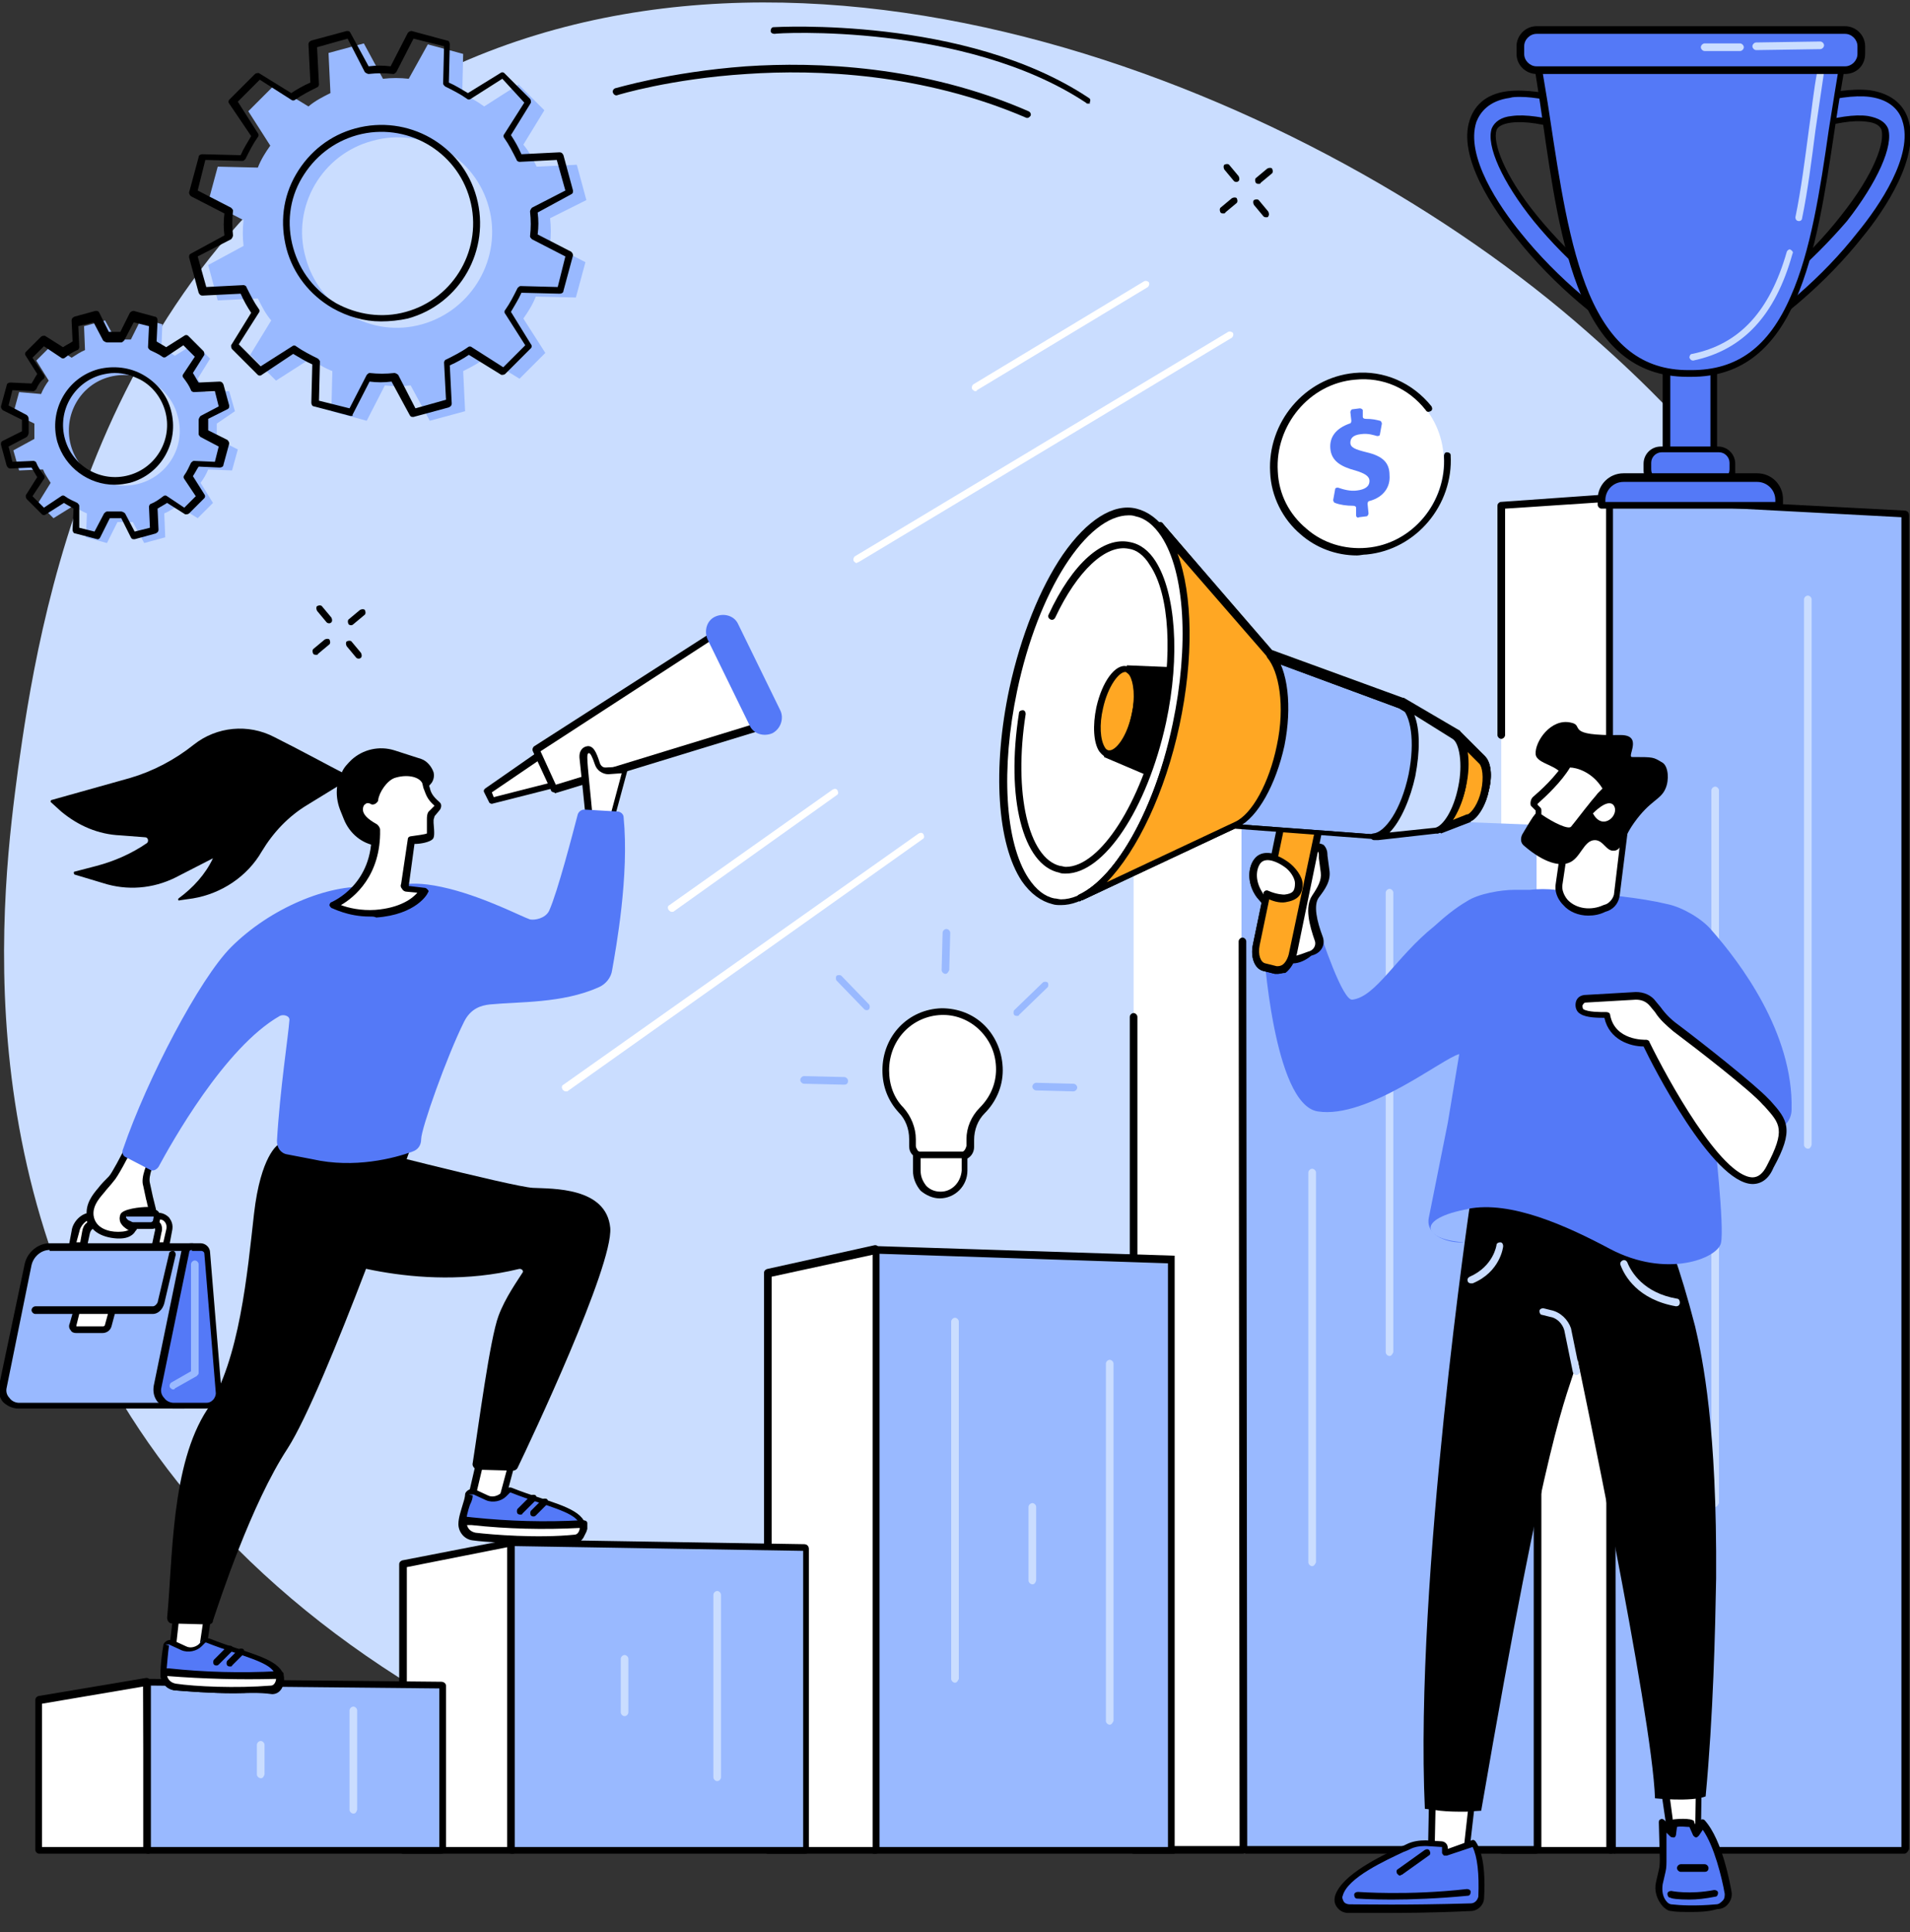 <svg width="89" height="90" viewBox="0 0 89 90" fill="none" xmlns="http://www.w3.org/2000/svg">
<rect x="0" y="0" width="89" height="90" fill="#333333" stroke="none"/>
<g clip-path="url(#clip0)">
<path d="M19.313 3.98C37.291 -5.632 61.41 4.381 73.959 15.461C77.564 18.621 86.241 26.542 88.288 39.224C90.825 54.977 82.503 74.068 63.324 82.256C42.498 91.156 19.18 82.701 8.277 69.039C-1.913 56.223 0.133 41.182 0.845 35.798C1.736 29.479 4.272 12.079 19.313 3.98Z" fill="#CADDFF"/>
<path d="M75.072 86.172H69.954V23.56L74.983 23.204L75.072 86.172Z" fill="white"/>
<path d="M88.733 86.172H75.072C75.027 86.172 75.027 86.127 75.027 86.083V23.293C75.027 23.249 75.072 23.204 75.072 23.204L88.733 23.916C88.778 23.916 88.778 23.961 88.778 24.005V86.127C88.778 86.172 88.733 86.172 88.733 86.172Z" fill="#99B9FF"/>
<path d="M88.733 86.35H75.072C74.938 86.35 74.849 86.261 74.849 86.127V23.293C74.849 23.204 74.894 23.16 74.938 23.115C74.983 23.071 75.027 23.071 75.072 23.071L88.733 23.783C88.867 23.783 88.956 23.872 88.956 24.005V86.127C88.911 86.261 88.822 86.35 88.733 86.35ZM75.16 86.038H88.6V24.094L75.16 23.382V86.038Z" fill="black"/>
<path d="M84.239 53.509C84.15 53.509 84.061 53.42 84.061 53.331V27.921C84.061 27.832 84.15 27.743 84.239 27.743C84.328 27.743 84.416 27.832 84.416 27.921V53.331C84.372 53.464 84.328 53.509 84.239 53.509Z" fill="#CADDFF"/>
<path d="M79.922 44.475C79.833 44.475 79.744 44.386 79.744 44.297V36.821C79.744 36.732 79.833 36.643 79.922 36.643C80.011 36.643 80.1 36.732 80.1 36.821V44.342C80.055 44.386 80.011 44.475 79.922 44.475Z" fill="#CADDFF"/>
<path d="M79.922 70.196C79.833 70.196 79.744 70.107 79.744 70.018V57.069C79.744 56.98 79.833 56.891 79.922 56.891C80.011 56.891 80.1 56.98 80.1 57.069V70.018C80.055 70.107 80.011 70.196 79.922 70.196Z" fill="#CADDFF"/>
<path d="M75.072 86.35H69.999C69.909 86.35 69.82 86.261 69.82 86.172V42.339C69.82 42.25 69.909 42.161 69.999 42.161C70.088 42.161 70.177 42.25 70.177 42.339V86.038H74.938L74.894 45.054C74.894 44.965 74.983 44.876 75.072 44.876C75.16 44.876 75.249 44.965 75.249 45.054L75.294 86.216C75.294 86.261 75.294 86.305 75.249 86.35C75.16 86.305 75.116 86.35 75.072 86.35Z" fill="black"/>
<path d="M75.027 45.187C74.938 45.187 74.849 45.098 74.849 45.009V23.382L70.132 23.694V34.24C70.132 34.329 70.043 34.418 69.954 34.418C69.865 34.418 69.776 34.329 69.776 34.24V23.56C69.776 23.471 69.82 23.427 69.909 23.382L74.938 23.026C74.983 23.026 75.027 23.026 75.072 23.071C75.116 23.115 75.116 23.16 75.116 23.204V45.009C75.16 45.143 75.116 45.187 75.027 45.187Z" fill="black"/>
<path d="M57.895 86.172H52.822V39.447L57.85 37.845L57.895 86.172Z" fill="white"/>
<path d="M71.556 86.172H57.895C57.85 86.172 57.85 86.127 57.85 86.127V37.934C57.85 37.889 57.895 37.889 57.895 37.889L71.556 38.423C71.6 38.423 71.6 38.468 71.6 38.468V86.127C71.6 86.172 71.6 86.172 71.556 86.172Z" fill="#99B9FF"/>
<path d="M71.556 86.35H58.072C57.983 86.35 57.895 86.261 57.895 86.172C57.895 86.083 57.983 85.994 58.072 85.994H71.467V43.407C71.467 43.318 71.556 43.229 71.645 43.229C71.734 43.229 71.823 43.318 71.823 43.407V86.172C71.778 86.261 71.689 86.35 71.556 86.35Z" fill="black"/>
<path d="M64.748 63.165C64.659 63.165 64.57 63.076 64.57 62.987V41.583C64.57 41.494 64.659 41.405 64.748 41.405C64.837 41.405 64.925 41.494 64.925 41.583V62.987C64.881 63.076 64.837 63.165 64.748 63.165Z" fill="#CADDFF"/>
<path d="M61.143 48.747C61.054 48.747 60.965 48.658 60.965 48.569V44.92C60.965 44.831 61.054 44.742 61.143 44.742C61.232 44.742 61.321 44.831 61.321 44.92V48.569C61.276 48.658 61.232 48.747 61.143 48.747Z" fill="#CADDFF"/>
<path d="M61.143 72.955C61.054 72.955 60.965 72.866 60.965 72.777V54.621C60.965 54.532 61.054 54.443 61.143 54.443C61.232 54.443 61.321 54.532 61.321 54.621V72.777C61.276 72.866 61.232 72.955 61.143 72.955Z" fill="#CADDFF"/>
<path d="M68.352 55.912C68.263 55.912 68.174 55.823 68.174 55.734V52.085C68.174 51.996 68.263 51.907 68.352 51.907C68.441 51.907 68.53 51.996 68.53 52.085V55.734C68.486 55.867 68.441 55.912 68.352 55.912Z" fill="#CADDFF"/>
<path d="M57.895 86.35H52.822C52.733 86.35 52.644 86.261 52.644 86.172V47.368C52.644 47.279 52.733 47.19 52.822 47.19C52.91 47.19 52.999 47.279 52.999 47.368V85.994H57.761L57.717 43.852C57.717 43.763 57.806 43.674 57.895 43.674C57.983 43.674 58.072 43.763 58.072 43.852L58.117 86.127C58.117 86.172 58.117 86.216 58.072 86.261C57.983 86.35 57.939 86.35 57.895 86.35Z" fill="black"/>
<path d="M40.806 86.172H35.778V59.338L40.806 58.226V86.172Z" fill="white"/>
<path d="M40.806 86.35H35.778C35.689 86.35 35.6 86.261 35.6 86.172V59.294C35.6 59.205 35.645 59.16 35.733 59.116L40.762 58.003C40.806 58.003 40.851 58.003 40.895 58.048C40.94 58.092 40.94 58.137 40.94 58.181V86.172C40.984 86.261 40.895 86.35 40.806 86.35ZM35.956 86.038H40.673V58.448L35.956 59.472V86.038Z" fill="black"/>
<path d="M54.602 86.172H40.806V58.27C40.806 58.226 40.851 58.226 40.851 58.226L54.557 58.671V86.172H54.602Z" fill="#99B9FF"/>
<path d="M54.735 86.35H40.673V58.27C40.673 58.226 40.718 58.137 40.718 58.092C40.762 58.048 40.806 58.048 40.895 58.048L54.735 58.493V86.35ZM40.984 86.038H54.423V58.849L40.984 58.404V86.038Z" fill="black"/>
<path d="M44.5 78.384C44.411 78.384 44.322 78.295 44.322 78.206V61.563C44.322 61.474 44.411 61.385 44.5 61.385C44.589 61.385 44.678 61.474 44.678 61.563V78.206C44.633 78.295 44.589 78.384 44.5 78.384Z" fill="#CADDFF"/>
<path d="M51.709 80.342C51.62 80.342 51.531 80.253 51.531 80.164V63.521C51.531 63.432 51.62 63.343 51.709 63.343C51.798 63.343 51.887 63.432 51.887 63.521V80.164C51.843 80.253 51.798 80.342 51.709 80.342Z" fill="#CADDFF"/>
<path d="M48.105 73.801C48.016 73.801 47.926 73.712 47.926 73.623V70.196C47.926 70.107 48.016 70.018 48.105 70.018C48.194 70.018 48.282 70.107 48.282 70.196V73.623C48.238 73.756 48.194 73.801 48.105 73.801Z" fill="#CADDFF"/>
<path d="M23.852 86.172H18.779V72.866L23.808 71.888L23.852 86.172Z" fill="white"/>
<path d="M23.852 86.35H18.779C18.69 86.35 18.601 86.261 18.601 86.172V72.866C18.601 72.777 18.645 72.733 18.735 72.688L23.763 71.709C23.808 71.709 23.852 71.709 23.896 71.754C23.941 71.798 23.941 71.843 23.941 71.887L23.985 86.216C23.985 86.261 23.985 86.305 23.941 86.35C23.941 86.35 23.896 86.35 23.852 86.35ZM18.957 86.038H23.718L23.674 72.065L18.957 73V86.038Z" fill="black"/>
<path d="M37.514 86.172H23.852C23.808 86.172 23.808 86.172 23.808 86.127V71.887C23.808 71.843 23.808 71.843 23.852 71.843L37.514 72.065C37.558 72.065 37.558 72.065 37.558 72.11V86.127C37.558 86.172 37.558 86.172 37.514 86.172Z" fill="#99B9FF"/>
<path d="M37.514 86.35H23.852C23.718 86.35 23.63 86.261 23.63 86.127V71.887C23.63 71.843 23.63 71.798 23.674 71.754C23.718 71.709 23.763 71.709 23.808 71.709L37.469 71.932C37.602 71.932 37.691 72.021 37.691 72.154V86.172C37.736 86.261 37.647 86.35 37.514 86.35ZM23.985 86.038H37.425V72.243L23.985 72.021V86.038Z" fill="black"/>
<path d="M33.419 82.968C33.331 82.968 33.242 82.879 33.242 82.79V74.29C33.242 74.201 33.331 74.112 33.419 74.112C33.508 74.112 33.597 74.201 33.597 74.29V82.79C33.597 82.879 33.508 82.968 33.419 82.968Z" fill="#CADDFF"/>
<path d="M29.103 79.942C29.014 79.942 28.925 79.853 28.925 79.764V77.272C28.925 77.183 29.014 77.094 29.103 77.094C29.192 77.094 29.281 77.183 29.281 77.272V79.764C29.281 79.853 29.192 79.942 29.103 79.942Z" fill="#CADDFF"/>
<path d="M6.897 86.172H1.824V79.23L6.853 78.34L6.897 86.172Z" fill="white"/>
<path d="M6.898 86.35H1.825C1.736 86.35 1.647 86.261 1.647 86.172V79.185C1.647 79.096 1.691 79.052 1.78 79.007L6.809 78.162C6.853 78.162 6.898 78.162 6.942 78.206C6.987 78.251 6.987 78.295 6.987 78.34L7.031 86.172C7.031 86.216 7.031 86.261 6.987 86.305C6.987 86.35 6.942 86.35 6.898 86.35ZM1.958 86.038H6.72L6.675 78.562L1.958 79.363V86.038Z" fill="black"/>
<path d="M20.559 86.172H6.898C6.853 86.172 6.853 86.172 6.853 86.127V78.34C6.853 78.34 6.853 78.295 6.898 78.295L20.559 78.429C20.604 78.429 20.604 78.429 20.604 78.473V86.127C20.604 86.172 20.604 86.172 20.559 86.172Z" fill="#99B9FF"/>
<path d="M20.559 86.35H6.898C6.764 86.35 6.675 86.261 6.675 86.172V78.384C6.675 78.34 6.675 78.295 6.72 78.251C6.764 78.206 6.809 78.206 6.898 78.206L20.559 78.34C20.692 78.34 20.782 78.429 20.782 78.518V86.172C20.782 86.261 20.692 86.35 20.559 86.35ZM7.031 86.038H20.47V78.651L7.031 78.518V86.038Z" fill="black"/>
<path d="M16.465 84.481C16.376 84.481 16.287 84.392 16.287 84.303V79.675C16.287 79.586 16.376 79.497 16.465 79.497C16.554 79.497 16.643 79.586 16.643 79.675V84.303C16.599 84.436 16.554 84.481 16.465 84.481Z" fill="#CADDFF"/>
<path d="M12.149 82.834C12.059 82.834 11.97 82.745 11.97 82.656V81.277C11.97 81.188 12.059 81.099 12.149 81.099C12.238 81.099 12.326 81.188 12.326 81.277V82.656C12.282 82.79 12.238 82.834 12.149 82.834Z" fill="#CADDFF"/>
<path d="M77.43 82.345L77.919 85.682H79.121L79.165 82.434L77.43 82.345Z" fill="white"/>
<path d="M79.121 85.86H77.919C77.831 85.86 77.786 85.816 77.742 85.727L77.252 82.389C77.252 82.345 77.252 82.3 77.296 82.256C77.341 82.211 77.385 82.211 77.43 82.211L79.165 82.256C79.254 82.256 79.344 82.345 79.299 82.434L79.254 85.727C79.299 85.771 79.21 85.86 79.121 85.86ZM78.053 85.549H78.987L79.032 82.612L77.653 82.567L78.053 85.549Z" fill="black"/>
<path d="M77.875 88.886C78.365 88.931 79.076 88.975 80.011 88.886C80.367 88.842 80.59 88.531 80.545 88.219C80.412 87.329 79.966 85.727 79.344 84.971L79.032 85.415L78.854 84.926C78.809 84.882 78.008 84.837 78.008 84.926L77.964 85.371L77.519 84.882L77.564 86.573C77.564 86.751 77.564 86.928 77.519 87.106L77.385 87.685C77.296 88.041 77.385 88.397 77.653 88.664C77.653 88.797 77.786 88.842 77.875 88.886Z" fill="#5479F7"/>
<path d="M78.809 89.064C78.409 89.064 78.097 89.064 77.875 89.02C77.742 89.02 77.608 88.931 77.475 88.797C77.207 88.486 77.074 88.085 77.163 87.685L77.296 87.106C77.341 86.928 77.341 86.75 77.341 86.572L77.296 84.881C77.296 84.792 77.341 84.748 77.385 84.748C77.43 84.703 77.519 84.748 77.564 84.792L77.786 85.015V84.926C77.831 84.792 77.964 84.748 78.008 84.748C78.008 84.748 78.809 84.659 78.943 84.837C78.943 84.837 78.943 84.837 78.943 84.881L79.032 85.059L79.165 84.837C79.21 84.792 79.254 84.792 79.299 84.748C79.344 84.748 79.388 84.748 79.433 84.792C80.278 85.727 80.634 87.863 80.678 88.085C80.723 88.308 80.678 88.486 80.545 88.664C80.412 88.842 80.234 88.931 80.011 88.931C79.566 89.064 79.121 89.064 78.809 89.064ZM77.875 88.708C78.275 88.753 78.987 88.797 79.966 88.708C80.1 88.708 80.189 88.619 80.278 88.53C80.367 88.441 80.367 88.308 80.367 88.219C80.234 87.462 79.877 85.994 79.344 85.237L79.165 85.504C79.121 85.549 79.076 85.593 79.032 85.593C78.987 85.593 78.943 85.549 78.898 85.504L78.721 85.104C78.587 85.104 78.275 85.059 78.142 85.104L78.097 85.46C78.097 85.504 78.053 85.593 78.008 85.593C77.964 85.593 77.875 85.593 77.831 85.549L77.653 85.371V86.617C77.653 86.795 77.653 87.017 77.608 87.195L77.475 87.774C77.43 88.085 77.475 88.397 77.697 88.619C77.742 88.664 77.831 88.708 77.875 88.708Z" fill="black"/>
<path d="M78.721 88.486C78.186 88.486 77.875 88.441 77.831 88.397C77.742 88.397 77.697 88.308 77.697 88.219C77.697 88.13 77.786 88.085 77.875 88.085C77.875 88.085 78.721 88.263 79.877 88.041C79.966 88.041 80.055 88.085 80.055 88.174C80.055 88.263 80.011 88.352 79.922 88.352C79.477 88.441 79.076 88.486 78.721 88.486Z" fill="black"/>
<path d="M79.433 87.195H78.32C78.231 87.195 78.142 87.106 78.142 87.017C78.142 86.928 78.231 86.839 78.32 86.839H79.433C79.522 86.839 79.611 86.928 79.611 87.017C79.611 87.151 79.522 87.195 79.433 87.195Z" fill="black"/>
<path d="M68.752 82.656L68.308 86.528L66.661 86.884L66.794 82.345L68.752 82.656Z" fill="white"/>
<path d="M66.661 87.017C66.617 87.017 66.572 87.017 66.572 86.973C66.528 86.928 66.528 86.884 66.528 86.839L66.617 82.3C66.617 82.256 66.617 82.211 66.661 82.167C66.706 82.122 66.75 82.122 66.794 82.122L68.752 82.434C68.841 82.434 68.886 82.523 68.886 82.612L68.441 86.483C68.441 86.572 68.397 86.617 68.308 86.617L66.661 87.017C66.706 87.017 66.706 87.017 66.661 87.017ZM66.928 82.523L66.839 86.661L68.174 86.394L68.575 82.79L66.928 82.523Z" fill="black"/>
<path d="M69.019 88.397C69.064 87.729 69.064 86.483 68.663 85.86L67.373 86.305V86.038C67.373 85.949 67.329 85.86 67.24 85.86L66.528 85.816C66.26 85.816 65.993 85.86 65.727 85.994C65.014 86.35 62.789 87.284 62.478 88.308C62.389 88.619 62.611 88.931 62.968 88.931C63.679 88.931 65.46 88.975 68.619 88.886C68.752 88.842 68.975 88.664 69.019 88.397Z" fill="#5479F7"/>
<path d="M64.302 89.109C63.635 89.109 63.145 89.109 62.834 89.109C62.611 89.109 62.434 89.02 62.3 88.842C62.166 88.664 62.166 88.486 62.211 88.308C62.523 87.329 64.302 86.483 65.237 86.038C65.371 85.994 65.46 85.949 65.549 85.905C65.816 85.771 66.127 85.727 66.439 85.727L67.15 85.771C67.329 85.771 67.462 85.905 67.462 86.083V86.127L68.575 85.727C68.663 85.682 68.708 85.727 68.752 85.771C69.198 86.394 69.198 87.685 69.153 88.397C69.153 88.753 68.841 89.02 68.53 89.02C66.661 89.109 65.281 89.109 64.302 89.109ZM66.35 85.994C66.127 85.994 65.904 86.038 65.727 86.127C65.638 86.172 65.549 86.216 65.415 86.261C64.57 86.661 62.789 87.462 62.567 88.308C62.523 88.397 62.567 88.486 62.611 88.575C62.656 88.664 62.789 88.708 62.879 88.708C63.635 88.708 65.415 88.753 68.53 88.664C68.708 88.664 68.841 88.53 68.886 88.352C68.93 87.284 68.841 86.483 68.619 86.038L67.418 86.439C67.373 86.439 67.329 86.439 67.284 86.439C67.24 86.394 67.195 86.35 67.195 86.305V86.038L66.483 85.994C66.394 85.994 66.394 85.994 66.35 85.994Z" fill="black"/>
<path d="M64.837 88.486C63.858 88.486 63.234 88.441 63.234 88.441C63.145 88.441 63.101 88.352 63.101 88.263C63.101 88.174 63.19 88.13 63.279 88.13C63.324 88.13 65.593 88.308 68.352 87.996C68.441 87.996 68.53 88.041 68.53 88.13C68.53 88.219 68.486 88.308 68.397 88.308C67.017 88.441 65.727 88.486 64.837 88.486Z" fill="black"/>
<path d="M65.237 87.373C65.192 87.373 65.148 87.329 65.103 87.284C65.059 87.195 65.059 87.106 65.148 87.062L66.394 86.172C66.483 86.127 66.572 86.127 66.617 86.216C66.661 86.305 66.661 86.394 66.572 86.439L65.326 87.329C65.281 87.329 65.237 87.373 65.237 87.373Z" fill="black"/>
<path d="M68.53 55.867C68.53 55.867 65.904 73.534 66.394 84.258L67.106 84.347C67.507 84.392 67.907 84.392 68.308 84.392L69.019 84.347C72.135 66.236 72.936 65.346 73.514 63.343C73.514 63.343 76.985 79.808 77.118 83.769C77.118 83.769 78.809 83.947 79.477 83.68C79.833 79.897 79.922 75.981 79.966 73.534C80.011 66.503 79.344 63.299 78.987 61.786C78.632 60.406 78.275 59.249 78.008 58.493L77.118 55.956L68.53 55.867Z" fill="black"/>
<path d="M73.469 64.055C73.38 64.055 73.336 64.011 73.291 63.922L72.891 61.964C72.802 61.652 72.535 61.385 72.224 61.341L71.868 61.252C71.778 61.252 71.734 61.163 71.734 61.074C71.734 60.985 71.823 60.94 71.912 60.94L72.268 61.029C72.713 61.118 73.069 61.474 73.203 61.875L73.603 63.833C73.647 63.922 73.603 64.011 73.469 64.055C73.514 64.055 73.514 64.055 73.469 64.055Z" fill="#CADDFF"/>
<path d="M78.097 60.851C76.317 60.54 75.695 59.427 75.516 58.938C75.472 58.849 75.516 58.76 75.606 58.715C75.695 58.671 75.784 58.715 75.828 58.804C76.006 59.249 76.585 60.228 78.142 60.495C78.231 60.495 78.275 60.584 78.275 60.673C78.275 60.807 78.186 60.851 78.097 60.851Z" fill="#CADDFF"/>
<path d="M68.53 59.783C68.486 59.783 68.397 59.739 68.397 59.694C68.352 59.605 68.397 59.516 68.486 59.472C69.598 58.982 69.731 58.003 69.731 58.003C69.731 57.914 69.82 57.87 69.909 57.87C69.999 57.87 70.043 57.959 70.043 58.048C70.043 58.092 69.909 59.249 68.619 59.783C68.575 59.783 68.575 59.783 68.53 59.783Z" fill="#CADDFF"/>
<path d="M79.744 43.319C79.299 42.785 78.365 42.251 77.697 42.117C76.406 41.806 74.805 41.672 73.336 41.538L72.49 41.45C72.09 41.405 71.689 41.405 71.289 41.45C71.022 41.45 70.799 41.45 70.577 41.45C69.954 41.45 68.886 41.627 68.352 41.983C67.818 42.295 67.329 42.695 66.839 43.14C65.059 44.564 64.124 46.434 63.012 46.567C62.567 46.611 61.633 43.852 61.276 42.74C61.054 42.028 60.209 41.672 59.541 42.072C59.496 42.072 59.496 42.117 59.452 42.117C58.606 42.696 58.873 44.03 58.873 44.03C58.873 44.03 59.319 51.462 61.41 51.773C63.724 52.129 67.24 49.281 67.996 49.103L67.462 52.307L66.572 56.758C66.439 57.603 67.551 57.914 68.174 57.87L68.397 56.312C70.399 55.912 73.025 57.114 75.027 58.181C77.653 59.561 80.011 58.626 80.189 57.914C80.367 57.202 79.877 52.886 79.877 52.886L82.592 52.663C83.126 52.619 83.482 52.174 83.482 51.684C83.571 48.124 81.079 44.831 79.744 43.319Z" fill="#5479F7"/>
<path d="M77.296 47.056C77.519 47.368 77.831 47.679 78.142 47.902C79.21 48.703 81.746 50.661 82.37 51.373C83.126 52.218 83.526 52.574 82.547 54.399C80.99 57.38 76.718 48.614 76.718 48.614C76.718 48.614 75.116 48.703 74.938 47.279C74.938 47.279 74.093 47.323 73.781 47.145C73.514 47.012 73.603 46.567 73.959 46.567L76.273 46.433C76.585 46.433 76.896 46.567 77.074 46.834L77.296 47.056Z" fill="white"/>
<path d="M81.657 55.155C79.788 55.111 76.985 49.593 76.585 48.747C75.962 48.747 74.983 48.436 74.76 47.412C74.493 47.412 73.915 47.412 73.647 47.234C73.469 47.145 73.38 46.923 73.425 46.7C73.469 46.478 73.647 46.344 73.915 46.344L76.228 46.211C76.585 46.211 76.941 46.344 77.163 46.656L77.385 46.923C77.608 47.234 77.875 47.501 78.186 47.724C79.254 48.525 81.791 50.527 82.414 51.195L82.503 51.284C83.304 52.174 83.615 52.619 82.636 54.399C82.414 54.933 82.058 55.155 81.657 55.155ZM76.718 48.436C76.763 48.436 76.852 48.48 76.852 48.525C77.697 50.26 80.189 54.799 81.657 54.844C81.924 54.844 82.147 54.666 82.325 54.31C83.215 52.619 82.948 52.352 82.236 51.551L82.147 51.462C81.569 50.794 79.032 48.836 77.964 48.035C77.653 47.768 77.341 47.501 77.118 47.145L76.896 46.878C76.718 46.656 76.496 46.567 76.228 46.567L73.915 46.7C73.781 46.7 73.781 46.789 73.737 46.834C73.737 46.878 73.737 46.967 73.781 47.012C74.004 47.145 74.537 47.145 74.849 47.145C74.938 47.145 75.027 47.19 75.027 47.279C75.249 48.48 76.629 48.436 76.718 48.436C76.674 48.436 76.674 48.436 76.718 48.436Z" fill="black"/>
<path d="M68.219 57.87C66.26 57.736 65.949 56.757 68.441 56.312L68.219 57.87Z" fill="#99B9FF"/>
<path d="M61.633 37.444L60.209 44.386C60.12 44.876 59.764 45.232 59.452 45.187L58.918 45.054C58.606 44.965 58.428 44.52 58.562 43.986L59.986 37.044L61.633 37.444Z" fill="#FFA723"/>
<path d="M59.541 45.365C59.496 45.365 59.452 45.365 59.407 45.365L58.873 45.232C58.473 45.143 58.251 44.609 58.384 43.986L59.808 37.044C59.808 36.999 59.852 36.955 59.897 36.955C59.941 36.91 59.986 36.91 60.031 36.955L61.677 37.355C61.766 37.355 61.81 37.444 61.81 37.533L60.386 44.475C60.297 44.831 60.12 45.143 59.897 45.321C59.764 45.321 59.63 45.365 59.541 45.365ZM60.12 37.266L58.696 44.075C58.606 44.52 58.74 44.876 58.962 44.92L59.496 45.054C59.541 45.054 59.63 45.054 59.719 45.009C59.897 44.92 60.031 44.653 60.075 44.386L61.499 37.578L60.12 37.266Z" fill="black"/>
<path d="M61.188 44.431C61.455 44.342 61.588 44.031 61.499 43.764C61.232 42.962 61.054 42.206 61.365 41.761C61.633 41.405 61.855 41.005 61.81 40.559L61.721 39.892C61.721 39.803 61.721 39.403 61.455 39.492C61.232 39.536 61.143 39.714 61.01 40.559C60.965 40.96 60.787 41.182 60.52 41.361C60.52 41.316 60.52 41.227 60.52 41.138C60.52 40.782 60.297 40.471 59.986 40.248C59.63 39.981 59.007 39.669 58.606 40.07C58.34 40.382 58.251 41.005 58.696 41.672C58.785 41.806 59.407 42.473 59.407 42.473C59.541 42.606 59.764 44.164 59.764 44.164C59.897 45.01 60.52 44.698 61.188 44.431Z" fill="white"/>
<path d="M60.253 44.876C60.164 44.876 60.031 44.876 59.941 44.787C59.764 44.698 59.63 44.52 59.586 44.208C59.452 43.496 59.319 42.695 59.274 42.562C59.185 42.473 58.696 41.894 58.562 41.761C58.072 41.093 58.161 40.337 58.473 39.981C58.696 39.714 59.185 39.536 60.075 40.114C60.386 40.337 60.609 40.648 60.654 41.004C60.742 40.915 60.831 40.737 60.831 40.515C60.965 39.669 61.054 39.402 61.365 39.313C61.499 39.269 61.588 39.313 61.677 39.358C61.81 39.491 61.855 39.669 61.855 39.803V39.847L61.944 40.515C62.033 41.049 61.721 41.449 61.455 41.805C61.188 42.161 61.365 42.918 61.633 43.63C61.766 43.986 61.588 44.342 61.232 44.475L61.099 44.52C60.831 44.742 60.52 44.876 60.253 44.876ZM59.051 40.07C58.918 40.07 58.785 40.114 58.696 40.203C58.517 40.426 58.384 40.96 58.785 41.583C58.873 41.716 59.319 42.206 59.452 42.384C59.586 42.562 59.764 43.585 59.852 44.164C59.897 44.342 59.941 44.475 60.031 44.52C60.209 44.609 60.565 44.475 60.92 44.342L61.054 44.297C61.232 44.208 61.321 44.03 61.276 43.852C61.01 43.096 60.787 42.25 61.143 41.716C61.41 41.316 61.588 41.004 61.544 40.648L61.455 39.981C61.455 39.981 61.455 39.936 61.455 39.892C61.455 39.758 61.455 39.714 61.41 39.669C61.41 39.669 61.41 39.669 61.365 39.669C61.276 39.714 61.188 39.758 61.054 40.604C60.965 41.093 60.787 41.316 60.475 41.494C60.431 41.538 60.342 41.538 60.297 41.494C60.253 41.449 60.209 41.405 60.209 41.316C60.209 41.271 60.209 41.182 60.209 41.138C60.209 40.826 60.031 40.559 59.764 40.381C59.541 40.203 59.274 40.07 59.051 40.07Z" fill="black"/>
<path d="M59.852 37.667L58.517 43.986C58.428 44.475 58.562 44.965 58.873 45.054L59.407 45.187C59.719 45.276 60.075 44.92 60.164 44.386L61.499 37.889L59.852 37.667Z" fill="#FFA723"/>
<path d="M59.541 45.365C59.496 45.365 59.452 45.365 59.407 45.365L58.873 45.232C58.473 45.143 58.251 44.609 58.384 43.986L59.719 37.667C59.719 37.578 59.808 37.533 59.897 37.533L61.588 37.756C61.633 37.756 61.677 37.8 61.721 37.8C61.766 37.845 61.766 37.889 61.766 37.934L60.431 44.431C60.342 44.787 60.164 45.098 59.941 45.276C59.764 45.321 59.63 45.365 59.541 45.365ZM59.986 37.845L58.696 44.03C58.606 44.475 58.74 44.831 58.962 44.876L59.496 45.009C59.541 45.009 59.63 45.009 59.719 44.965C59.897 44.876 60.031 44.609 60.075 44.342L61.41 38.023L59.986 37.845Z" fill="black"/>
<path d="M59.897 41.805C59.63 41.85 59.23 41.761 58.785 41.494C58.34 41.182 58.34 40.381 58.606 40.114C58.962 39.714 59.586 40.025 59.986 40.292C60.297 40.515 60.565 40.871 60.565 41.182C60.565 41.583 60.386 41.761 59.897 41.805Z" fill="white"/>
<path d="M58.962 42.161C58.918 42.161 58.873 42.161 58.829 42.117C58.606 41.85 58.562 41.805 58.562 41.805C58.072 41.138 58.161 40.381 58.473 40.025C58.517 39.981 58.562 39.936 58.562 39.936C58.918 39.669 59.407 39.714 60.031 40.159C60.342 40.381 60.698 40.826 60.698 41.182C60.698 41.716 60.431 41.939 59.897 42.028C59.63 42.072 59.274 41.983 58.962 41.805C59.007 41.85 59.007 41.894 59.051 41.939C59.096 42.028 59.096 42.117 59.051 42.161C59.051 42.161 59.007 42.161 58.962 42.161ZM58.785 40.159L58.74 40.203C58.562 40.426 58.428 40.96 58.829 41.583C58.829 41.583 58.829 41.583 58.873 41.672C58.873 41.627 58.873 41.583 58.873 41.583C58.918 41.494 59.007 41.449 59.096 41.494C59.496 41.672 59.808 41.672 59.852 41.672C60.253 41.627 60.342 41.494 60.342 41.138C60.342 40.915 60.12 40.559 59.852 40.381C59.541 40.159 59.051 39.936 58.785 40.159Z" fill="black"/>
<path d="M59.141 30.458L65.281 32.727L67.862 34.24L69.019 35.397C69.242 35.575 69.287 36.154 69.153 36.821C69.019 37.444 68.708 37.934 68.441 38.067L66.972 38.646L64.035 38.957L57.45 38.468L50.33 41.805H50.285C52.065 40.96 53.889 37.756 54.779 33.706C55.625 29.657 55.269 26.008 53.978 24.495L59.051 30.369L59.141 30.458Z" fill="#99B9FF"/>
<path d="M50.33 41.983C50.285 41.983 50.196 41.939 50.196 41.894C50.151 41.805 50.196 41.716 50.285 41.672C52.065 40.826 53.845 37.578 54.691 33.662C55.536 29.746 55.224 26.097 53.934 24.584C53.889 24.539 53.889 24.495 53.889 24.45C53.889 24.406 53.934 24.361 53.934 24.361C54.023 24.317 54.112 24.317 54.157 24.361L59.185 30.28C59.185 30.28 59.185 30.324 59.23 30.324L65.371 32.549C65.371 32.549 65.371 32.549 65.415 32.549L67.996 34.062C67.996 34.062 68.04 34.062 68.04 34.107L69.198 35.264C69.465 35.531 69.553 36.109 69.376 36.821C69.242 37.489 68.93 37.978 68.619 38.156C68.619 38.156 68.575 38.156 68.575 38.201L67.106 38.779H67.061L64.124 39.091C64.124 39.091 64.124 39.091 64.08 39.091L57.538 38.601L50.419 41.939H50.374C50.33 41.983 50.33 41.983 50.33 41.983ZM54.868 25.785C55.581 27.699 55.625 30.68 54.958 33.795C54.29 36.91 52.999 39.625 51.575 41.093L57.361 38.379C57.405 38.379 57.405 38.379 57.45 38.379L64.035 38.868L66.928 38.557L68.308 38.023H68.352C68.53 37.934 68.841 37.533 68.975 36.91C69.109 36.287 69.019 35.798 68.886 35.664L67.729 34.507L65.192 32.994L59.051 30.725C59.007 30.725 58.962 30.68 58.962 30.636C58.962 30.636 58.918 30.636 58.918 30.591L54.868 25.785Z" fill="black"/>
<path d="M54.772 33.739C55.842 28.74 55.014 24.325 52.923 23.878C50.832 23.43 48.27 27.12 47.2 32.119C46.13 37.118 46.958 41.533 49.048 41.98C51.139 42.428 53.702 38.738 54.772 33.739Z" fill="white"/>
<path d="M49.44 42.161C49.306 42.161 49.172 42.161 49.039 42.117C48.505 41.983 48.016 41.627 47.615 41.049C46.458 39.313 46.236 35.798 47.036 32.06C47.571 29.612 48.461 27.387 49.529 25.83C50.641 24.228 51.887 23.427 52.955 23.694C53.489 23.827 53.978 24.183 54.379 24.762C55.536 26.497 55.758 30.013 54.958 33.751C54.423 36.198 53.533 38.423 52.465 39.981C51.486 41.405 50.419 42.161 49.44 42.161ZM52.599 24.005C50.641 24.005 48.371 27.521 47.392 32.193C46.636 35.798 46.814 39.224 47.926 40.915C48.282 41.449 48.683 41.761 49.128 41.85C49.217 41.85 49.35 41.894 49.44 41.894C51.398 41.894 53.667 38.379 54.646 33.706C55.403 30.102 55.224 26.675 54.112 24.984C53.756 24.45 53.355 24.139 52.91 24.05C52.777 24.005 52.688 24.005 52.599 24.005Z" fill="black"/>
<path d="M49.662 40.693C49.573 40.693 49.44 40.693 49.35 40.648C47.66 40.292 46.858 37.177 47.481 33.217C47.481 33.128 47.571 33.083 47.66 33.083C47.748 33.083 47.793 33.172 47.793 33.261C47.215 36.955 47.926 39.981 49.395 40.337C49.484 40.337 49.573 40.381 49.662 40.381C51.264 40.381 53.178 37.4 54.023 33.573C54.646 30.547 54.513 27.699 53.578 26.319C53.311 25.874 52.955 25.607 52.599 25.563C51.531 25.34 50.196 26.586 49.172 28.767C49.128 28.856 49.039 28.9 48.95 28.856C48.861 28.811 48.816 28.722 48.861 28.633C49.974 26.23 51.398 24.984 52.644 25.251C53.133 25.34 53.533 25.652 53.845 26.141C54.779 27.61 55.002 30.547 54.334 33.662C53.444 37.711 51.442 40.693 49.662 40.693Z" fill="black"/>
<path d="M52.913 33.336C53.15 32.23 52.971 31.255 52.515 31.157C52.058 31.059 51.496 31.877 51.259 32.982C51.023 34.088 51.201 35.063 51.658 35.161C52.114 35.258 52.676 34.441 52.913 33.336Z" fill="#FFA723"/>
<path d="M51.709 35.308C51.664 35.308 51.62 35.308 51.62 35.308C51.486 35.264 51.353 35.175 51.219 34.997C50.953 34.596 50.908 33.795 51.086 32.95C51.353 31.748 51.976 30.903 52.51 31.036C52.644 31.081 52.777 31.17 52.91 31.348C53.178 31.748 53.222 32.549 53.044 33.395C52.822 34.507 52.243 35.308 51.709 35.308ZM51.398 32.994C51.219 33.751 51.264 34.463 51.486 34.819C51.531 34.908 51.62 34.952 51.664 34.952C51.976 34.997 52.51 34.329 52.733 33.261C52.91 32.505 52.866 31.793 52.644 31.437C52.599 31.348 52.51 31.303 52.465 31.303C52.154 31.259 51.62 31.971 51.398 32.994Z" fill="black"/>
<path d="M50.33 41.983C50.285 41.983 50.196 41.939 50.196 41.894C50.151 41.805 50.196 41.716 50.285 41.672C52.065 40.826 53.845 37.578 54.691 33.662C55.536 29.746 55.224 26.097 53.934 24.584C53.889 24.539 53.889 24.495 53.889 24.45C53.889 24.406 53.934 24.361 53.934 24.361C54.023 24.317 54.112 24.317 54.157 24.361L59.274 30.28L65.371 32.505C65.371 32.505 65.371 32.505 65.415 32.505L67.996 34.018C67.996 34.018 68.04 34.018 68.04 34.062L69.198 35.219C69.465 35.486 69.553 36.065 69.376 36.777C69.242 37.444 68.93 37.934 68.619 38.112C68.619 38.112 68.575 38.112 68.575 38.156L67.106 38.735H67.061L64.124 39.046C64.124 39.046 64.124 39.046 64.08 39.046L57.538 38.557L50.419 41.939H50.374C50.33 41.983 50.33 41.983 50.33 41.983ZM54.868 25.785C55.581 27.699 55.625 30.68 54.958 33.795C54.29 36.91 52.999 39.625 51.575 41.093L57.361 38.379C57.405 38.379 57.405 38.379 57.45 38.379L64.035 38.868L66.928 38.557L68.308 38.023H68.352C68.53 37.934 68.841 37.533 68.975 36.91C69.109 36.287 69.019 35.798 68.886 35.664L67.729 34.507L65.192 32.994L59.051 30.725C59.007 30.725 59.007 30.68 59.007 30.68L54.868 25.785Z" fill="black"/>
<path d="M59.096 30.458L53.978 24.539C55.269 26.052 55.625 29.701 54.779 33.751C53.934 37.8 52.065 41.004 50.285 41.85H50.33L57.405 38.512L57.583 38.423C58.384 38.023 59.274 36.599 59.63 34.774C60.031 32.905 59.719 31.214 59.141 30.547L59.096 30.458Z" fill="#FFA723"/>
<path d="M50.33 41.983C50.285 41.983 50.196 41.939 50.196 41.894C50.151 41.805 50.196 41.716 50.285 41.672C52.065 40.826 53.845 37.578 54.691 33.662C55.536 29.746 55.224 26.097 53.934 24.584C53.889 24.539 53.889 24.495 53.889 24.45C53.889 24.406 53.934 24.361 53.934 24.361C54.023 24.317 54.112 24.317 54.157 24.361L59.319 30.369C60.031 31.17 60.209 32.95 59.852 34.73C59.452 36.554 58.606 38.067 57.717 38.512L57.538 38.601L50.419 41.939H50.374C50.33 41.983 50.33 41.983 50.33 41.983ZM54.868 25.785C55.581 27.699 55.625 30.68 54.958 33.795C54.29 36.91 52.999 39.625 51.575 41.093L57.538 38.29C58.34 37.934 59.141 36.465 59.496 34.73C59.897 32.861 59.586 31.259 59.051 30.636L59.007 30.547L54.868 25.785Z" fill="black"/>
<path d="M67.061 38.779C67.017 38.779 66.928 38.735 66.928 38.69C66.883 38.601 66.928 38.512 67.017 38.468L68.352 37.934H68.397C68.575 37.845 68.886 37.444 69.019 36.821C69.153 36.198 69.064 35.709 68.93 35.575L67.773 34.418C67.729 34.374 67.729 34.24 67.773 34.196C67.818 34.151 67.951 34.151 67.996 34.196L69.153 35.353C69.42 35.62 69.509 36.198 69.331 36.91C69.198 37.578 68.886 38.067 68.575 38.245C68.575 38.245 68.53 38.245 68.53 38.29L67.15 38.824C67.106 38.779 67.106 38.779 67.061 38.779Z" fill="black"/>
<path d="M66.972 38.646C67.418 38.468 67.907 37.667 68.129 36.599C68.352 35.486 68.219 34.463 67.818 34.196L69.019 35.397C69.242 35.575 69.287 36.154 69.153 36.821C69.019 37.444 68.708 37.934 68.441 38.067L66.972 38.646Z" fill="#FFA723"/>
<path d="M66.972 38.824C66.928 38.824 66.839 38.779 66.839 38.735C66.794 38.646 66.839 38.557 66.928 38.512H66.972C67.329 38.379 67.773 37.667 67.996 36.599C68.219 35.62 68.085 34.819 67.862 34.463L67.729 34.329C67.684 34.285 67.684 34.196 67.729 34.107C67.773 34.062 67.862 34.018 67.951 34.062C67.996 34.107 68.085 34.151 68.129 34.24L69.198 35.264C69.465 35.531 69.553 36.109 69.376 36.821C69.242 37.489 68.93 37.978 68.619 38.156C68.619 38.156 68.575 38.156 68.575 38.201L67.106 38.779H67.061C67.017 38.824 67.017 38.824 66.972 38.824ZM68.352 34.997C68.441 35.442 68.397 36.065 68.308 36.643C68.174 37.266 67.951 37.8 67.684 38.201L68.352 37.934H68.397C68.575 37.845 68.886 37.444 69.019 36.821C69.153 36.198 69.064 35.709 68.93 35.575L68.352 34.997Z" fill="black"/>
<path d="M64.169 38.957H64.035C64.703 38.913 65.46 37.667 65.816 36.065C66.171 34.418 65.904 32.994 65.281 32.683L65.371 32.727L67.818 34.196C68.219 34.463 68.397 35.486 68.129 36.599C67.907 37.667 67.418 38.512 66.928 38.646L64.169 38.957Z" fill="#CADDFF"/>
<path d="M64.035 39.135C63.947 39.135 63.902 39.091 63.858 39.002C63.858 38.913 63.902 38.824 63.991 38.824C64.525 38.779 65.281 37.756 65.638 36.065C65.949 34.507 65.727 33.306 65.281 32.95L65.148 32.861C65.059 32.816 65.059 32.727 65.103 32.638C65.148 32.549 65.237 32.549 65.326 32.549C65.371 32.594 65.415 32.594 65.504 32.638L67.907 34.062C68.397 34.374 68.575 35.486 68.308 36.643C68.085 37.756 67.507 38.69 67.017 38.824C67.017 38.824 67.017 38.824 66.972 38.824L64.213 39.135H64.035ZM65.904 33.306C66.171 33.973 66.171 34.997 65.949 36.154C65.727 37.177 65.281 38.245 64.748 38.779L66.883 38.557C67.24 38.468 67.729 37.756 67.951 36.643C68.174 35.575 67.996 34.596 67.684 34.418L65.904 33.306Z" fill="black"/>
<path d="M52.51 31.17C52.955 31.259 53.178 32.238 52.91 33.306C52.465 35.13 51.754 35.13 51.664 35.13L53.489 35.931C53.756 35.219 53.978 34.419 54.157 33.573C54.334 32.772 54.423 31.971 54.513 31.259L52.51 31.17Z" fill="black"/>
<path d="M53.533 36.154L51.442 35.264L51.531 34.997H51.664C51.709 34.997 52.332 35.041 52.733 33.306C52.91 32.46 52.822 31.793 52.644 31.481C52.599 31.392 52.51 31.348 52.465 31.303L52.51 30.992L54.646 31.081V31.259C54.602 32.015 54.468 32.816 54.29 33.617C54.112 34.463 53.889 35.264 53.623 35.976L53.533 36.154ZM52.109 35.175L53.355 35.709C53.578 34.997 53.8 34.285 53.978 33.528C54.112 32.816 54.245 32.104 54.29 31.392L52.955 31.348C53.222 31.793 53.267 32.549 53.044 33.35C52.777 34.507 52.421 34.952 52.109 35.175Z" fill="black"/>
<path d="M75.294 41.672L75.695 38.468L72.891 39.313L72.624 41.182C72.535 41.672 72.936 42.028 72.936 42.028C73.38 42.517 74.137 42.562 74.76 42.295L74.894 42.25C75.116 42.117 75.294 41.939 75.294 41.672Z" fill="white"/>
<path d="M74.004 42.651C73.558 42.651 73.114 42.473 72.847 42.161C72.847 42.161 72.401 41.761 72.49 41.182L72.757 39.313C72.757 39.269 72.802 39.18 72.891 39.18L75.695 38.334C75.739 38.334 75.784 38.334 75.828 38.379C75.873 38.423 75.873 38.468 75.873 38.512L75.472 41.716C75.427 42.028 75.249 42.295 74.938 42.428L74.805 42.473C74.537 42.606 74.27 42.651 74.004 42.651ZM73.069 39.447L72.802 41.227C72.757 41.627 73.069 41.939 73.069 41.939C73.469 42.339 74.137 42.428 74.716 42.161L74.849 42.117C75.027 42.028 75.16 41.85 75.205 41.672L75.561 38.69L73.069 39.447Z" fill="black"/>
<path d="M73.203 33.662C73.87 33.795 72.847 34.285 75.516 34.24C76.585 34.24 75.784 35.264 76.05 35.264C77.074 35.264 77.029 35.264 77.475 35.531C77.742 35.709 77.786 36.332 77.608 36.732C77.385 37.266 76.896 37.266 76.139 38.334C75.606 39.091 75.561 39.625 75.205 39.625C74.849 39.669 74.716 39.135 74.315 39.135C73.781 39.135 73.647 40.025 73.069 40.203C72.713 40.337 72.001 40.248 71.022 39.402C70.844 39.269 70.844 39.046 70.933 38.868C71.067 38.646 71.245 38.334 71.422 38.067C72.357 36.821 72.936 36.643 72.847 36.243C72.713 35.62 71.6 35.62 71.556 35.13C71.511 34.552 72.268 33.439 73.203 33.662Z" fill="black"/>
<path d="M74.849 36.732L74.537 37.044C74.404 37.177 74.27 37.355 74.137 37.489C73.915 37.8 73.558 38.29 73.291 38.601C72.936 39.002 71.645 38.023 71.645 38.023V37.711L71.511 37.578C71.467 37.533 71.467 37.533 71.422 37.489C71.378 37.4 71.422 37.311 71.467 37.266C71.823 36.955 72.624 36.243 73.025 35.531C73.069 35.531 74.226 35.575 74.849 36.732Z" fill="white"/>
<path d="M73.114 38.824C72.624 38.824 71.868 38.29 71.6 38.112C71.556 38.067 71.556 38.023 71.556 37.978V37.756L71.467 37.667C71.422 37.622 71.378 37.578 71.334 37.533C71.289 37.4 71.334 37.222 71.422 37.133C71.734 36.866 72.535 36.154 72.936 35.442C72.98 35.397 73.025 35.353 73.069 35.353C73.114 35.353 74.359 35.397 75.027 36.643C75.072 36.688 75.072 36.777 74.983 36.821L74.671 37.133C74.537 37.266 74.404 37.4 74.315 37.578C74.093 37.889 73.692 38.423 73.469 38.69C73.38 38.779 73.247 38.824 73.114 38.824ZM71.823 37.934C72.401 38.334 73.069 38.646 73.203 38.512C73.425 38.245 73.826 37.711 74.048 37.444C74.181 37.266 74.315 37.133 74.448 36.955L74.671 36.732C74.181 35.931 73.425 35.753 73.158 35.753C72.757 36.421 72.046 37.088 71.645 37.444V37.489L71.778 37.622C71.823 37.667 71.823 37.711 71.823 37.756V37.934Z" fill="black"/>
<path d="M74.226 37.889C74.226 37.889 74.938 37.133 75.205 37.533C75.472 37.978 74.671 38.735 74.226 37.889Z" fill="white"/>
<path d="M8.366 73.801L8.01 76.916L9.345 77.45L9.835 74.068L8.366 73.801Z" fill="white"/>
<path d="M9.345 77.628H9.3L7.965 77.094C7.921 77.049 7.877 77.005 7.877 76.916L8.232 73.801C8.232 73.756 8.277 73.712 8.277 73.712C8.322 73.667 8.366 73.667 8.41 73.667L9.879 73.934C9.968 73.934 10.012 74.023 10.012 74.112L9.523 77.494C9.523 77.539 9.479 77.583 9.434 77.628C9.389 77.628 9.389 77.628 9.345 77.628ZM8.188 76.827L9.211 77.272L9.656 74.246L8.499 74.023L8.188 76.827Z" fill="black"/>
<path d="M7.699 76.604C7.654 76.916 7.609 77.45 7.565 77.939C7.565 78.251 7.787 78.518 8.099 78.562C8.944 78.651 10.902 78.785 12.594 78.651C12.727 78.651 12.905 78.562 12.95 78.251C13.127 77.272 11.481 77.049 9.656 76.382C9.568 76.337 9.523 76.382 9.434 76.426L9.256 76.604C9.078 76.782 8.767 76.871 8.499 76.738L7.921 76.471C7.832 76.426 7.743 76.515 7.699 76.604Z" fill="#5479F7"/>
<path d="M10.902 78.874C9.79 78.874 8.722 78.785 8.144 78.74C7.743 78.696 7.476 78.34 7.476 77.984C7.476 77.494 7.565 76.916 7.61 76.649C7.61 76.56 7.699 76.471 7.788 76.426C7.877 76.382 7.966 76.382 8.099 76.426L8.678 76.693C8.856 76.782 9.078 76.738 9.256 76.604L9.434 76.426C9.523 76.337 9.701 76.293 9.79 76.337C10.235 76.515 10.636 76.649 11.036 76.782C12.371 77.227 13.395 77.539 13.216 78.429C13.127 78.785 12.905 78.918 12.682 78.918C12.059 78.829 11.481 78.874 10.902 78.874ZM7.699 76.604L7.877 76.649C7.832 76.916 7.788 77.494 7.743 77.984C7.743 78.206 7.921 78.384 8.144 78.429C9.034 78.562 10.947 78.651 12.594 78.518C12.638 78.518 12.771 78.473 12.816 78.251C12.95 77.672 12.193 77.405 10.858 76.96C10.457 76.827 10.057 76.693 9.612 76.515H9.568L9.39 76.693C9.167 76.916 8.767 77.005 8.455 76.871L7.877 76.604H7.699Z" fill="black"/>
<path d="M7.609 77.895C7.609 77.895 7.609 77.939 7.609 77.984C7.609 78.295 7.832 78.562 8.143 78.607C8.989 78.696 10.947 78.829 12.638 78.696C12.771 78.696 12.95 78.607 12.994 78.295C12.994 78.206 12.994 78.028 12.994 78.028H12.861C11.169 78.117 9.479 78.073 7.787 77.895H7.609Z" fill="white"/>
<path d="M10.902 78.874C9.79 78.874 8.722 78.785 8.144 78.74C7.743 78.696 7.476 78.34 7.476 77.984V77.895C7.476 77.85 7.476 77.806 7.521 77.761C7.565 77.717 7.61 77.717 7.654 77.717H7.877C9.523 77.895 11.258 77.939 12.905 77.85H13.039C13.127 77.85 13.216 77.895 13.216 77.984C13.216 78.028 13.216 78.162 13.216 78.251C13.127 78.607 12.905 78.74 12.682 78.74C12.059 78.829 11.481 78.874 10.902 78.874ZM7.788 78.073C7.832 78.251 7.966 78.384 8.188 78.429C9.078 78.562 10.992 78.651 12.638 78.518C12.682 78.518 12.816 78.473 12.861 78.251V78.206C11.169 78.251 9.479 78.206 7.788 78.073Z" fill="black"/>
<path d="M10.101 77.583C10.057 77.583 10.012 77.583 9.968 77.539C9.924 77.494 9.924 77.361 9.968 77.316L10.591 76.693C10.636 76.649 10.769 76.649 10.813 76.693C10.858 76.738 10.858 76.871 10.813 76.916L10.191 77.539C10.191 77.539 10.146 77.583 10.101 77.583Z" fill="black"/>
<path d="M10.725 77.628C10.68 77.628 10.636 77.628 10.591 77.583C10.546 77.539 10.546 77.405 10.591 77.361L11.125 76.827C11.169 76.782 11.303 76.782 11.348 76.827C11.392 76.871 11.392 77.005 11.348 77.049L10.813 77.583C10.813 77.628 10.769 77.628 10.725 77.628Z" fill="black"/>
<path d="M12.95 53.331C12.95 53.331 12.149 53.82 11.837 56.535C11.525 59.294 11.169 63.343 9.657 65.657C7.966 68.238 8.055 72.555 7.788 75.358C7.788 75.492 7.877 75.625 8.01 75.625L9.701 75.67C9.79 75.67 9.924 75.625 9.924 75.492C10.235 74.557 11.704 70.063 13.395 67.482C15.175 64.723 19.313 52.975 19.313 52.975C19.313 52.975 18.468 53.331 16.866 52.663C15.397 52.04 12.95 53.331 12.95 53.331Z" fill="black"/>
<path d="M22.695 66.725L21.983 69.796L23.229 70.508L24.119 67.17L22.695 66.725Z" fill="white"/>
<path d="M23.229 70.641C23.184 70.641 23.184 70.641 23.14 70.641L21.894 69.929C21.849 69.885 21.805 69.84 21.805 69.751L22.517 66.681C22.517 66.636 22.561 66.592 22.606 66.592C22.651 66.592 22.695 66.547 22.739 66.592L24.163 67.037C24.253 67.081 24.297 67.17 24.253 67.215L23.363 70.552C23.363 70.597 23.318 70.641 23.273 70.641C23.273 70.641 23.273 70.641 23.229 70.641ZM22.161 69.707L23.14 70.241L23.941 67.259L22.828 66.903L22.161 69.707Z" fill="black"/>
<path d="M21.849 69.618C21.805 69.929 21.538 70.463 21.538 70.953C21.538 71.264 21.761 71.531 22.072 71.576C22.918 71.665 25.098 71.798 26.744 71.665C26.878 71.665 27.056 71.576 27.101 71.264C27.279 70.285 25.632 70.063 23.808 69.395C23.718 69.351 23.674 69.395 23.585 69.44L23.407 69.618C23.229 69.796 22.918 69.885 22.651 69.751L22.072 69.484C21.983 69.44 21.849 69.484 21.849 69.618Z" fill="#5479F7"/>
<path d="M24.875 71.887C23.763 71.887 22.651 71.843 22.027 71.754C21.627 71.709 21.36 71.353 21.36 70.997C21.36 70.686 21.494 70.33 21.582 70.018C21.627 69.885 21.672 69.707 21.672 69.618C21.672 69.529 21.761 69.44 21.849 69.395C21.939 69.351 22.027 69.351 22.161 69.395L22.739 69.662C22.918 69.751 23.14 69.707 23.318 69.573L23.496 69.395C23.585 69.306 23.763 69.262 23.852 69.306C24.297 69.484 24.698 69.618 25.098 69.751C26.433 70.196 27.456 70.508 27.279 71.398C27.189 71.754 26.967 71.887 26.744 71.887C26.166 71.843 25.543 71.887 24.875 71.887ZM21.849 69.618L22.027 69.662C22.027 69.796 21.983 69.929 21.894 70.107C21.805 70.374 21.716 70.686 21.716 70.997C21.716 71.22 21.894 71.398 22.116 71.442C22.918 71.531 25.053 71.665 26.789 71.531C26.834 71.531 26.967 71.487 27.012 71.264C27.145 70.686 26.389 70.419 25.053 69.974C24.653 69.84 24.253 69.707 23.808 69.529H23.763L23.585 69.707C23.363 69.929 22.962 70.018 22.651 69.885L22.072 69.618H21.849Z" fill="black"/>
<path d="M21.582 70.864C21.582 70.864 21.582 70.908 21.582 70.953C21.582 71.264 21.805 71.531 22.116 71.576C22.962 71.665 25.098 71.798 26.744 71.665C26.878 71.665 27.056 71.576 27.101 71.264C27.101 71.175 27.101 70.997 27.101 70.997H26.967C25.276 71.086 23.585 71.042 21.894 70.864H21.582Z" fill="white"/>
<path d="M25.053 71.843C23.808 71.843 22.606 71.754 22.116 71.665C21.716 71.62 21.449 71.264 21.449 70.908V70.819C21.449 70.775 21.449 70.73 21.494 70.686C21.538 70.641 21.582 70.641 21.627 70.641L22.027 70.686C23.718 70.864 25.41 70.908 27.056 70.819H27.189C27.279 70.819 27.367 70.864 27.367 70.953C27.367 70.997 27.367 71.131 27.367 71.22C27.279 71.576 27.056 71.709 26.834 71.709C26.21 71.843 25.632 71.843 25.053 71.843ZM21.761 71.042C21.805 71.22 21.939 71.353 22.161 71.398C22.918 71.487 25.053 71.665 26.789 71.487C26.834 71.487 26.967 71.442 27.012 71.22V71.175C25.32 71.264 23.63 71.22 21.983 71.042H21.761Z" fill="black"/>
<path d="M24.253 70.552C24.208 70.552 24.163 70.552 24.119 70.508C24.075 70.463 24.075 70.33 24.119 70.285L24.742 69.662C24.787 69.618 24.92 69.618 24.965 69.662C25.009 69.707 25.009 69.84 24.965 69.885L24.341 70.508C24.341 70.552 24.297 70.552 24.253 70.552Z" fill="black"/>
<path d="M24.875 70.641C24.831 70.641 24.787 70.641 24.742 70.597C24.698 70.552 24.698 70.419 24.742 70.374L25.276 69.84C25.32 69.796 25.454 69.796 25.498 69.84C25.543 69.885 25.543 70.018 25.498 70.063L24.965 70.597C24.965 70.597 24.92 70.641 24.875 70.641Z" fill="black"/>
<path d="M14.908 58.493C14.908 58.493 19.402 60.273 24.163 59.116C24.297 59.071 24.43 59.205 24.341 59.294C24.119 59.65 23.541 60.451 23.229 61.296C22.828 62.364 22.294 66.458 22.027 68.149C21.983 68.283 22.116 68.461 22.294 68.461L23.896 68.505C23.985 68.505 24.075 68.461 24.119 68.372C24.698 67.17 28.569 58.982 28.436 57.202C28.258 55.289 25.721 55.378 24.831 55.333C23.896 55.289 15.797 53.197 15.797 53.197L14.908 58.493Z" fill="black"/>
<path d="M25.187 35.13L22.695 36.821L22.918 37.311L25.855 36.51L25.187 35.13Z" fill="white"/>
<path d="M22.918 37.444C22.873 37.444 22.784 37.4 22.784 37.355L22.561 36.91C22.517 36.821 22.561 36.777 22.606 36.732L25.098 34.997C25.142 34.952 25.187 34.952 25.232 34.952C25.276 34.952 25.32 34.997 25.32 35.041L25.988 36.465C25.988 36.51 25.988 36.554 25.988 36.599C25.988 36.643 25.944 36.688 25.899 36.688L22.918 37.444C22.962 37.444 22.918 37.444 22.918 37.444ZM22.918 36.91L23.006 37.133L25.632 36.465L25.142 35.397L22.918 36.91Z" fill="black"/>
<path d="M33.909 29.167L24.965 34.952L25.81 36.777L36.001 33.662L33.909 29.167Z" fill="white"/>
<path d="M25.81 36.91C25.765 36.91 25.677 36.866 25.677 36.821L24.831 34.997C24.787 34.908 24.831 34.819 24.875 34.774L33.82 29.034C33.864 28.989 33.909 28.989 33.953 29.034C33.998 29.034 34.042 29.078 34.042 29.123L36.134 33.617C36.134 33.662 36.134 33.706 36.134 33.751C36.134 33.795 36.09 33.84 36.045 33.84L25.855 36.955C25.855 36.91 25.81 36.91 25.81 36.91ZM25.187 34.997L25.899 36.554L35.778 33.528L33.82 29.39L25.187 34.997Z" fill="black"/>
<path d="M36.001 34.151C35.6 34.329 35.111 34.196 34.932 33.795L32.974 29.79C32.797 29.39 32.93 28.9 33.331 28.722C33.731 28.544 34.221 28.678 34.398 29.078L36.356 33.083C36.535 33.439 36.401 33.929 36.001 34.151Z" fill="#5479F7"/>
<path d="M27.412 37.934C27.412 37.934 27.189 35.709 27.145 35.353C27.101 34.952 27.323 34.908 27.456 34.952C27.59 34.997 27.724 35.308 27.812 35.575C27.857 35.753 28.035 35.887 28.258 35.887L29.103 35.842L28.524 37.978L27.412 37.934Z" fill="white"/>
<path d="M28.569 38.156L27.412 38.112C27.323 38.112 27.279 38.067 27.279 37.978C27.279 37.978 27.056 35.753 27.012 35.397C26.967 35.086 27.056 34.952 27.145 34.863C27.234 34.774 27.412 34.73 27.501 34.774C27.634 34.819 27.768 34.952 27.946 35.531C27.991 35.664 28.079 35.753 28.213 35.753L29.058 35.709C29.103 35.709 29.148 35.709 29.192 35.753C29.236 35.798 29.236 35.842 29.236 35.887L28.658 38.023C28.703 38.067 28.613 38.156 28.569 38.156ZM27.59 37.8L28.48 37.845L28.97 36.02L28.346 36.065C28.079 36.065 27.812 35.887 27.724 35.62C27.59 35.219 27.501 35.086 27.456 35.086H27.412C27.367 35.13 27.367 35.219 27.367 35.308C27.367 35.664 27.546 37.266 27.59 37.8Z" fill="black"/>
<path d="M8.589 65.479H0.846C0.401 65.479 0.045 65.034 0.134 64.589L1.291 58.893C1.38 58.404 1.825 58.048 2.314 58.048H8.945L8.589 65.479Z" fill="#99B9FF"/>
<path d="M8.588 65.613H0.846C0.579 65.613 0.312 65.479 0.134 65.301C-0.044 65.079 -0.089 64.812 -0.044 64.545L1.157 58.849C1.29 58.315 1.78 57.914 2.314 57.914H8.944C8.989 57.914 9.034 57.914 9.078 57.959C9.123 58.003 9.123 58.048 9.123 58.092L8.767 65.524C8.767 65.568 8.678 65.613 8.588 65.613ZM2.314 58.226C1.913 58.226 1.558 58.537 1.468 58.938L0.312 64.634C0.267 64.812 0.312 64.99 0.445 65.123C0.534 65.257 0.712 65.346 0.89 65.346H8.455L8.811 58.27H2.314V58.226Z" fill="black"/>
<path d="M9.568 65.479H8.055C7.61 65.479 7.254 65.034 7.343 64.589L8.633 58.315C8.678 58.181 8.767 58.048 8.945 58.048H9.345C9.523 58.048 9.657 58.181 9.657 58.315L10.191 64.812C10.191 65.168 9.924 65.479 9.568 65.479Z" fill="#5479F7"/>
<path d="M9.568 65.613H8.055C7.788 65.613 7.521 65.479 7.343 65.301C7.165 65.079 7.12 64.812 7.165 64.545L8.455 58.27C8.5 58.048 8.678 57.914 8.9 57.914H9.345C9.568 57.914 9.79 58.092 9.79 58.359L10.324 64.856C10.324 65.079 10.28 65.257 10.146 65.435C10.012 65.524 9.79 65.613 9.568 65.613ZM8.945 58.226C8.856 58.226 8.811 58.27 8.811 58.359L7.521 64.634C7.476 64.812 7.521 64.99 7.654 65.123C7.743 65.257 7.921 65.346 8.099 65.346H9.612C9.746 65.346 9.835 65.301 9.924 65.212C10.012 65.123 10.057 64.99 10.057 64.901L9.523 58.404C9.523 58.315 9.434 58.27 9.39 58.27H8.945V58.226Z" fill="black"/>
<path d="M7.12 61.207H1.647C1.558 61.207 1.469 61.118 1.469 61.029C1.469 60.94 1.558 60.851 1.647 60.851H7.12C7.209 60.851 7.298 60.762 7.343 60.673L7.877 58.404C7.877 58.315 7.966 58.27 8.055 58.27C8.144 58.27 8.188 58.359 8.188 58.448L7.654 60.718C7.565 61.029 7.343 61.207 7.12 61.207Z" fill="black"/>
<path d="M5.207 61.074L5.029 61.741C4.984 61.875 4.895 61.919 4.761 61.919H3.56C3.426 61.919 3.337 61.786 3.382 61.652L3.56 61.074H5.207Z" fill="white"/>
<path d="M4.761 62.097H3.56C3.426 62.097 3.337 62.053 3.293 61.964C3.204 61.875 3.204 61.741 3.248 61.652L3.426 61.029C3.426 60.94 3.515 60.896 3.56 60.896H5.207C5.251 60.896 5.295 60.94 5.34 60.94C5.385 60.985 5.385 61.029 5.385 61.074L5.207 61.741C5.162 61.964 4.984 62.097 4.761 62.097ZM3.693 61.207L3.56 61.741V61.786C3.56 61.786 3.56 61.786 3.604 61.786H4.806C4.851 61.786 4.895 61.741 4.895 61.697L5.029 61.207H3.693Z" fill="black"/>
<path d="M7.743 58.004L7.876 57.291C7.921 56.846 7.698 56.58 7.342 56.58H4.227C3.871 56.58 3.56 56.935 3.515 57.291L3.382 58.004H3.871L4.005 57.38C4.049 57.114 4.227 56.98 4.494 56.98H7.12C7.387 56.98 7.431 57.114 7.387 57.38L7.253 58.004H7.743Z" fill="white"/>
<path d="M7.743 58.181H7.254C7.209 58.181 7.165 58.181 7.12 58.137C7.076 58.092 7.076 58.048 7.076 58.003L7.209 57.38C7.254 57.247 7.209 57.202 7.209 57.202C7.209 57.202 7.165 57.202 7.12 57.202H4.495C4.317 57.202 4.228 57.291 4.183 57.469L4.05 58.092C4.05 58.181 3.961 58.226 3.872 58.226H3.382C3.338 58.226 3.293 58.226 3.249 58.181C3.204 58.137 3.204 58.092 3.204 58.048L3.338 57.336C3.382 56.935 3.783 56.49 4.228 56.49H7.343C7.565 56.49 7.743 56.579 7.877 56.713C7.966 56.846 8.099 57.024 8.01 57.38L7.877 58.092C7.877 58.137 7.832 58.181 7.743 58.181ZM7.432 57.87H7.61L7.743 57.291C7.788 57.113 7.743 56.98 7.654 56.891C7.565 56.802 7.476 56.802 7.387 56.802H4.272C4.005 56.802 3.738 57.113 3.694 57.38L3.56 57.87H3.738L3.827 57.38C3.872 57.024 4.094 56.846 4.45 56.846H7.12C7.298 56.846 7.387 56.891 7.476 56.98C7.565 57.113 7.565 57.291 7.521 57.425L7.432 57.87Z" fill="black"/>
<path d="M7.164 56.49H4.539C4.45 56.49 4.316 56.579 4.316 56.668L4.272 56.891C4.272 56.98 4.316 57.069 4.45 57.069H7.075C7.164 57.069 7.298 56.98 7.298 56.891L7.342 56.668C7.342 56.579 7.253 56.49 7.164 56.49Z" fill="#99B9FF"/>
<path d="M7.075 57.247H4.405C4.316 57.247 4.228 57.202 4.138 57.113C4.094 57.024 4.05 56.935 4.05 56.846L4.094 56.624C4.138 56.446 4.272 56.312 4.495 56.312H7.12C7.209 56.312 7.298 56.357 7.387 56.446C7.431 56.535 7.476 56.624 7.476 56.713L7.431 56.935C7.431 57.113 7.253 57.247 7.075 57.247ZM4.495 56.668C4.45 56.668 4.45 56.713 4.405 56.713L4.361 56.935H7.031C7.075 56.935 7.075 56.891 7.12 56.891L7.165 56.668H4.495Z" fill="black"/>
<path d="M8.055 64.723C8.01 64.723 7.966 64.678 7.921 64.634C7.877 64.545 7.921 64.456 7.966 64.411L8.9 63.877V58.893C8.9 58.804 8.989 58.715 9.078 58.715C9.167 58.715 9.256 58.804 9.256 58.893V63.966C9.256 64.011 9.212 64.055 9.167 64.1L8.144 64.678C8.144 64.723 8.099 64.723 8.055 64.723Z" fill="#99B9FF"/>
<path d="M4.761 55.467C4.895 55.289 5.073 55.111 5.251 54.933C5.473 54.71 6.141 53.42 6.141 53.42L7.343 53.776C7.343 53.776 6.764 54.755 6.897 55.244C6.987 55.645 7.075 56.045 7.165 56.401C7.12 56.312 5.918 56.49 5.83 56.668C5.785 56.757 5.83 56.846 5.83 56.891C5.918 57.158 6.23 57.158 6.319 57.38C6.096 57.558 5.785 57.603 5.518 57.558C4.939 57.558 4.361 57.291 4.272 56.668C4.138 56.179 4.45 55.778 4.761 55.467Z" fill="white"/>
<path d="M5.562 57.692C5.518 57.692 5.518 57.692 5.473 57.692C4.672 57.647 4.138 57.291 4.049 56.668C3.96 56.09 4.316 55.645 4.583 55.333C4.717 55.155 4.895 54.977 5.073 54.799C5.206 54.666 5.651 53.82 5.918 53.286C5.963 53.197 6.052 53.197 6.096 53.197L7.298 53.553C7.342 53.553 7.387 53.598 7.387 53.642C7.387 53.687 7.387 53.731 7.387 53.776C7.164 54.132 6.897 54.799 6.986 55.111C7.031 55.333 7.075 55.511 7.12 55.734C7.164 55.912 7.209 56.09 7.253 56.268C7.298 56.357 7.209 56.446 7.12 56.446C7.075 56.446 7.031 56.446 6.986 56.446C6.808 56.446 6.052 56.535 5.874 56.624C5.874 56.668 5.874 56.668 5.874 56.713C5.918 56.802 5.963 56.846 6.096 56.891C6.185 56.935 6.319 57.024 6.363 57.158C6.408 57.247 6.363 57.291 6.319 57.336C6.141 57.647 5.785 57.692 5.562 57.692ZM4.85 55.556C4.539 55.912 4.316 56.223 4.361 56.624C4.45 57.247 5.117 57.38 5.473 57.38C5.607 57.38 5.829 57.38 6.007 57.291H5.963C5.829 57.202 5.696 57.113 5.607 56.935C5.562 56.802 5.562 56.713 5.607 56.579C5.696 56.312 6.541 56.223 6.897 56.223C6.853 56.09 6.853 56.001 6.808 55.867C6.764 55.645 6.719 55.467 6.675 55.244C6.541 54.844 6.853 54.176 7.031 53.82L6.141 53.553C5.963 53.909 5.473 54.844 5.295 55.022C5.162 55.2 4.984 55.378 4.85 55.556Z" fill="black"/>
<path d="M5.874 53.909L6.987 54.488C7.12 54.577 7.298 54.488 7.387 54.354C7.966 53.286 10.457 48.792 13.039 47.323C13.216 47.234 13.528 47.323 13.483 47.546C13.439 48.213 13.039 50.794 12.905 53.153C12.905 53.464 13.083 53.731 13.395 53.776L14.552 53.998C16.509 54.443 18.378 53.954 19.224 53.642C19.491 53.553 19.625 53.331 19.625 53.064C19.625 52.574 20.826 49.192 21.627 47.59C21.939 46.967 22.428 46.834 22.828 46.789C24.208 46.656 26.21 46.745 27.901 45.988C28.213 45.855 28.48 45.543 28.524 45.187C28.703 44.164 29.326 40.782 29.058 38.067C29.058 37.934 28.925 37.8 28.747 37.8L27.234 37.711C27.101 37.711 26.967 37.8 26.922 37.934C26.7 38.779 25.988 41.538 25.587 42.428C25.41 42.784 24.92 42.873 24.698 42.829C24.297 42.695 22.695 41.85 20.959 41.405C18.823 40.871 18.645 41.405 17.177 41.316C15.308 41.182 12.594 42.295 10.769 44.119C9.301 45.588 6.853 50.26 5.741 53.509C5.652 53.687 5.741 53.865 5.874 53.909Z" fill="#5479F7"/>
<path d="M20.203 35.976C20.114 35.709 19.892 35.442 19.625 35.353L18.378 34.952C17.666 34.73 16.91 34.908 16.376 35.397C16.198 35.575 16.02 35.753 15.931 35.976C15.486 35.753 14.018 34.952 12.771 34.329C11.57 33.706 10.101 33.84 9.033 34.685C8.143 35.397 7.12 35.931 6.052 36.243L2.403 37.266C2.358 37.266 2.358 37.355 2.358 37.355L2.848 37.8C3.649 38.468 4.583 38.868 5.607 38.913L6.764 39.002C6.897 39.002 6.942 39.18 6.853 39.269C6.141 39.758 5.34 40.114 4.494 40.337L3.471 40.604C3.426 40.604 3.426 40.693 3.471 40.737L4.806 41.138C5.918 41.494 7.12 41.405 8.188 40.871L9.923 39.981C9.567 40.737 8.989 41.36 8.321 41.85C8.277 41.894 8.321 41.983 8.366 41.939L8.989 41.85C10.324 41.627 11.525 40.826 12.193 39.669C12.727 38.779 13.439 38.023 14.329 37.489L15.709 36.643C15.664 36.999 15.709 37.355 15.842 37.711L16.02 38.156C16.287 38.824 16.866 39.313 17.578 39.402L20.114 36.465C20.203 36.332 20.247 36.154 20.203 35.976Z" fill="black"/>
<path d="M17.311 37.311C17.399 37.355 17.444 37.311 17.488 37.222C17.578 36.866 17.933 36.287 18.378 36.109C18.957 35.887 19.625 35.976 19.847 36.376C20.025 36.732 19.936 36.999 20.425 37.444C20.47 37.489 20.47 37.578 20.425 37.622L20.203 37.889C20.159 37.934 20.114 38.112 20.114 38.156C20.114 38.379 20.159 38.824 20.114 38.913C19.98 39.046 19.224 39.135 19.224 39.135L18.913 41.227C18.913 41.316 18.957 41.36 19.046 41.405L19.802 41.494C19.802 41.494 19.313 42.428 17.533 42.562C16.376 42.651 15.53 42.206 15.53 42.206C15.53 42.206 17.622 41.36 17.533 38.735C17.533 38.69 17.488 38.646 17.444 38.601C17.266 38.512 16.732 38.201 16.732 37.8C16.776 37.311 17.044 37.222 17.311 37.311Z" fill="white"/>
<path d="M17.221 42.695C16.198 42.695 15.486 42.295 15.441 42.295C15.397 42.25 15.352 42.206 15.352 42.161C15.352 42.117 15.397 42.028 15.441 42.028C15.53 41.983 17.399 41.182 17.311 38.735C16.999 38.557 16.509 38.245 16.509 37.756C16.509 37.489 16.643 37.311 16.776 37.222C16.91 37.133 17.088 37.133 17.266 37.177C17.355 36.777 17.711 36.198 18.201 35.976C18.823 35.753 19.625 35.798 19.892 36.332C19.936 36.465 19.98 36.554 20.025 36.688C20.07 36.91 20.159 37.088 20.47 37.355C20.515 37.4 20.559 37.444 20.559 37.533C20.559 37.622 20.515 37.711 20.47 37.756L20.247 38.023C20.247 38.067 20.203 38.156 20.203 38.201C20.203 38.245 20.203 38.29 20.203 38.334C20.247 38.824 20.247 39.002 20.159 39.091C20.025 39.224 19.625 39.313 19.313 39.313L19.046 41.271L19.802 41.36C19.847 41.36 19.892 41.405 19.936 41.449C19.98 41.494 19.98 41.538 19.936 41.583C19.936 41.627 19.402 42.606 17.533 42.74C17.444 42.695 17.355 42.695 17.221 42.695ZM15.886 42.161C16.242 42.295 16.821 42.428 17.488 42.384C18.645 42.295 19.224 41.85 19.447 41.583L18.957 41.538C18.868 41.538 18.779 41.494 18.735 41.405C18.69 41.36 18.645 41.271 18.69 41.182L19.002 39.091C19.002 39.002 19.09 38.957 19.135 38.957C19.447 38.913 19.802 38.868 19.892 38.824C19.892 38.735 19.892 38.423 19.892 38.29C19.892 38.245 19.892 38.201 19.892 38.156C19.892 38.067 19.892 37.845 20.025 37.756L20.247 37.533C19.892 37.222 19.847 36.999 19.758 36.777C19.713 36.688 19.713 36.599 19.669 36.465C19.491 36.154 18.913 36.065 18.378 36.243C18.023 36.376 17.666 36.91 17.622 37.266C17.622 37.355 17.533 37.4 17.488 37.444C17.399 37.489 17.311 37.489 17.266 37.444C17.177 37.4 17.088 37.4 17.044 37.444C16.954 37.489 16.91 37.578 16.91 37.711C16.91 37.934 17.133 38.156 17.533 38.379C17.622 38.423 17.711 38.557 17.711 38.646C17.756 40.782 16.509 41.805 15.886 42.161Z" fill="black"/>
<path d="M79.833 16.619H77.653V22.448H79.833V16.619Z" fill="#5479F7"/>
<path d="M79.833 22.626H77.653C77.564 22.626 77.475 22.537 77.475 22.448V16.618C77.475 16.529 77.564 16.44 77.653 16.44H79.833C79.922 16.44 80.011 16.529 80.011 16.618V22.448C80.011 22.537 79.922 22.626 79.833 22.626ZM77.831 22.27H79.7V16.796H77.831V22.27Z" fill="black"/>
<path d="M80.011 22.537H77.475C77.074 22.537 76.763 22.225 76.763 21.825V21.647C76.763 21.246 77.074 20.935 77.475 20.935H80.011C80.412 20.935 80.723 21.246 80.723 21.647V21.825C80.723 22.225 80.412 22.537 80.011 22.537Z" fill="#5479F7"/>
<path d="M80.055 22.715H77.385C76.941 22.715 76.585 22.359 76.585 21.914V21.602C76.585 21.157 76.941 20.801 77.385 20.801H80.055C80.501 20.801 80.856 21.157 80.856 21.602V21.914C80.901 22.314 80.501 22.715 80.055 22.715ZM77.43 21.068C77.163 21.068 76.941 21.291 76.941 21.558V21.869C76.941 22.136 77.163 22.359 77.43 22.359H80.1C80.367 22.359 80.59 22.136 80.59 21.869V21.558C80.59 21.291 80.367 21.068 80.1 21.068H77.43Z" fill="black"/>
<path d="M82.903 23.56H74.626V23.427C74.626 22.804 75.116 22.314 75.739 22.314H81.791C82.414 22.314 82.903 22.804 82.903 23.427V23.56Z" fill="#5479F7"/>
<path d="M82.903 23.694H74.626C74.537 23.694 74.448 23.605 74.448 23.516V23.249C74.448 22.581 74.983 22.047 75.65 22.047H81.88C82.547 22.047 83.082 22.581 83.082 23.249V23.516C83.037 23.649 82.993 23.694 82.903 23.694ZM74.76 23.382H82.725V23.293C82.725 22.804 82.325 22.448 81.88 22.448H75.65C75.16 22.448 74.805 22.848 74.805 23.293V23.382H74.76Z" fill="black"/>
<path d="M77.074 16.351C74.805 15.061 72.49 13.103 70.799 11.011C69.776 9.721 68.085 7.318 68.663 5.627C68.841 5.137 69.242 4.559 70.31 4.381C71.111 4.292 72.135 4.425 73.425 4.826L73.158 5.983C72.001 5.627 71.067 5.493 70.444 5.582C69.999 5.627 69.731 5.805 69.642 6.072C69.42 6.695 69.954 8.208 71.556 10.21C73.158 12.213 75.338 14.037 77.519 15.283L77.074 16.351Z" fill="#5479F7"/>
<path d="M77.074 16.485C77.029 16.485 77.029 16.485 76.985 16.485C74.671 15.194 72.357 13.236 70.666 11.1C69.598 9.765 67.907 7.318 68.486 5.582C68.663 5.048 69.109 4.381 70.266 4.247C71.067 4.158 72.135 4.292 73.469 4.692C73.558 4.737 73.603 4.781 73.558 4.87L73.291 6.027C73.291 6.072 73.247 6.116 73.203 6.116C73.158 6.116 73.114 6.161 73.069 6.116C71.912 5.76 71.022 5.627 70.399 5.716C70.043 5.76 69.776 5.894 69.731 6.072C69.553 6.606 70.043 8.119 71.645 10.077C73.247 12.035 75.427 13.904 77.564 15.105C77.653 15.15 77.653 15.239 77.653 15.328L77.163 16.396C77.163 16.44 77.118 16.485 77.074 16.485C77.074 16.485 77.118 16.485 77.074 16.485ZM70.844 4.514C70.666 4.514 70.488 4.514 70.355 4.559C69.376 4.692 68.975 5.226 68.797 5.671C68.263 7.273 69.865 9.632 70.888 10.878C72.535 12.925 74.76 14.794 76.985 16.084L77.341 15.328C75.205 14.082 73.069 12.257 71.467 10.299C69.999 8.475 69.242 6.784 69.509 5.983C69.642 5.671 69.954 5.449 70.444 5.404C71.067 5.315 71.957 5.449 73.069 5.76L73.291 4.915C72.312 4.692 71.511 4.514 70.844 4.514Z" fill="black"/>
<path d="M80.501 16.262C82.77 14.972 84.995 13.014 86.686 10.922C87.71 9.632 89.356 7.229 88.778 5.538C88.6 5.048 88.199 4.47 87.131 4.292C86.374 4.203 85.306 4.336 84.061 4.737L84.328 5.894C85.484 5.538 86.374 5.404 86.998 5.493C87.442 5.538 87.71 5.716 87.799 5.983C88.021 6.606 87.487 8.119 85.885 10.121C84.283 12.124 82.147 13.948 80.011 15.194L80.501 16.262Z" fill="#5479F7"/>
<path d="M80.501 16.44H80.456C80.412 16.44 80.367 16.396 80.367 16.351L79.877 15.283C79.833 15.194 79.877 15.105 79.966 15.061C82.103 13.859 84.239 12.035 85.796 10.032C87.353 8.074 87.843 6.606 87.665 6.027C87.576 5.849 87.398 5.716 86.998 5.671C86.374 5.582 85.529 5.716 84.372 6.072C84.328 6.072 84.283 6.072 84.239 6.072C84.194 6.072 84.194 6.027 84.15 5.983L83.882 4.826C83.882 4.737 83.927 4.648 83.972 4.648C85.262 4.247 86.33 4.114 87.131 4.203C88.288 4.381 88.733 5.004 88.911 5.538C89.49 7.273 87.843 9.765 86.775 11.056C85.084 13.192 82.814 15.105 80.545 16.44H80.501ZM80.234 15.283L80.59 16.04C82.77 14.749 84.951 12.88 86.552 10.833C87.576 9.587 89.178 7.229 88.644 5.627C88.51 5.182 88.11 4.648 87.131 4.514C86.419 4.425 85.44 4.559 84.239 4.915L84.461 5.76C85.573 5.449 86.419 5.315 87.042 5.404C87.531 5.493 87.843 5.671 87.977 5.983C88.243 6.784 87.487 8.475 86.063 10.299C84.416 12.213 82.325 14.037 80.234 15.283Z" fill="black"/>
<path d="M78.765 17.375C84.594 17.419 84.639 9.142 85.93 2.556L71.6 2.512C72.713 9.276 72.936 17.464 78.765 17.375Z" fill="#5479F7"/>
<path d="M78.632 17.553C73.603 17.553 72.713 11.456 71.868 5.538C71.734 4.559 71.556 3.535 71.422 2.556C71.422 2.512 71.422 2.467 71.467 2.423C71.511 2.378 71.556 2.378 71.6 2.378L85.885 2.423C85.93 2.423 85.974 2.423 86.019 2.467C86.063 2.512 86.063 2.556 86.063 2.601C85.841 3.713 85.662 4.915 85.484 6.072C84.639 11.723 83.749 17.597 78.765 17.553C78.721 17.553 78.676 17.553 78.632 17.553ZM71.778 2.69C71.912 3.624 72.09 4.559 72.224 5.493C72.668 8.43 73.114 11.456 74.048 13.681C75.072 16.084 76.54 17.241 78.676 17.241C78.721 17.241 78.765 17.241 78.809 17.241C80.945 17.241 82.414 16.173 83.438 13.815C84.372 11.723 84.817 8.831 85.218 6.027C85.395 4.915 85.573 3.802 85.751 2.734L71.778 2.69Z" fill="black"/>
<path d="M83.838 10.299C83.793 10.299 83.793 10.299 83.838 10.299C83.704 10.299 83.66 10.21 83.66 10.121C83.927 8.831 84.105 7.407 84.283 6.072C84.416 5.182 84.505 4.203 84.683 3.313C84.683 3.224 84.772 3.179 84.862 3.179C84.951 3.179 84.995 3.268 84.995 3.357C84.862 4.247 84.728 5.182 84.594 6.072C84.416 7.451 84.239 8.875 83.972 10.166C83.972 10.255 83.882 10.299 83.838 10.299Z" fill="#CADDFF"/>
<path d="M78.898 16.796C78.809 16.796 78.765 16.752 78.721 16.663C78.721 16.574 78.765 16.485 78.854 16.485C81.034 16.04 82.459 14.527 83.26 11.723C83.304 11.634 83.393 11.59 83.438 11.634C83.526 11.679 83.571 11.768 83.526 11.812C82.725 14.705 81.213 16.307 78.898 16.796Z" fill="#CADDFF"/>
<path d="M85.93 3.313H71.689C71.245 3.313 70.844 2.957 70.844 2.467V2.245C70.844 1.8 71.2 1.399 71.689 1.399H85.93C86.374 1.399 86.775 1.755 86.775 2.245V2.467C86.731 2.912 86.374 3.313 85.93 3.313Z" fill="#5479F7"/>
<path d="M85.974 3.446H71.6C71.111 3.446 70.666 3.046 70.666 2.512V2.156C70.666 1.666 71.067 1.221 71.6 1.221H85.974C86.463 1.221 86.909 1.622 86.909 2.156V2.512C86.909 3.046 86.508 3.446 85.974 3.446ZM71.6 1.577C71.289 1.577 71.022 1.844 71.022 2.156V2.512C71.022 2.823 71.289 3.09 71.6 3.09H85.974C86.285 3.09 86.552 2.823 86.552 2.512V2.156C86.552 1.844 86.285 1.577 85.974 1.577H71.6Z" fill="black"/>
<path d="M81.835 2.334C81.746 2.334 81.657 2.245 81.657 2.156C81.657 2.067 81.746 1.978 81.835 1.978L84.817 1.933C84.906 1.933 84.995 2.022 84.995 2.111C84.995 2.2 84.906 2.289 84.817 2.289L81.835 2.334Z" fill="#CADDFF"/>
<path d="M79.433 2.378C79.344 2.378 79.254 2.289 79.254 2.2C79.254 2.111 79.344 2.022 79.433 2.022H81.079C81.168 2.022 81.257 2.111 81.257 2.2C81.257 2.289 81.168 2.378 81.079 2.378H79.433Z" fill="#CADDFF"/>
<path d="M46.547 49.815C46.592 48.302 45.39 47.101 43.877 47.145C42.408 47.19 41.296 48.391 41.252 49.904C41.252 50.616 41.519 51.284 41.964 51.729C42.319 52.085 42.498 52.574 42.498 53.108V53.42C42.498 53.687 42.675 53.865 42.943 53.865H44.722C44.989 53.865 45.167 53.642 45.167 53.42V53.108C45.167 52.619 45.39 52.129 45.746 51.773C46.236 51.239 46.502 50.572 46.547 49.815Z" fill="white"/>
<path d="M42.943 53.998C42.764 53.998 42.631 53.954 42.542 53.82C42.408 53.687 42.364 53.553 42.364 53.375V53.064C42.364 52.574 42.186 52.129 41.874 51.818C41.385 51.284 41.118 50.616 41.118 49.86C41.118 48.258 42.319 47.012 43.877 46.967C44.633 46.967 45.346 47.234 45.88 47.768C46.413 48.302 46.725 49.059 46.725 49.86C46.725 50.616 46.413 51.328 45.88 51.862C45.568 52.174 45.39 52.619 45.39 53.108V53.42C45.39 53.776 45.123 54.043 44.767 54.043L42.943 53.998ZM43.966 47.279C43.922 47.279 43.922 47.279 43.877 47.279C42.498 47.323 41.429 48.436 41.429 49.86C41.429 50.527 41.652 51.15 42.097 51.595C42.453 51.996 42.675 52.53 42.675 53.064V53.375C42.675 53.464 42.72 53.509 42.764 53.598C42.809 53.642 42.898 53.687 42.943 53.687H44.722C44.901 53.687 44.989 53.553 45.034 53.375V53.064C45.034 52.53 45.257 51.996 45.657 51.595C46.147 51.106 46.413 50.483 46.413 49.815C46.413 49.103 46.147 48.48 45.657 47.991C45.212 47.546 44.589 47.279 43.966 47.279Z" fill="black"/>
<path d="M43.788 55.645C43.165 55.645 42.675 55.155 42.72 54.532V53.776H44.945V54.532C44.901 55.155 44.411 55.645 43.788 55.645Z" fill="white"/>
<path d="M43.788 55.823C43.477 55.823 43.165 55.689 42.898 55.467C42.675 55.2 42.542 54.888 42.542 54.532V53.642H45.078V54.532C45.078 55.244 44.5 55.823 43.788 55.823ZM42.898 53.954V54.532C42.898 54.799 42.987 55.022 43.165 55.244C43.343 55.422 43.566 55.511 43.833 55.511C44.367 55.511 44.767 55.066 44.812 54.532V53.954H42.898Z" fill="black"/>
<path d="M44.055 45.365C43.966 45.365 43.877 45.276 43.877 45.187L43.922 43.452C43.922 43.363 44.011 43.274 44.099 43.274C44.188 43.274 44.278 43.363 44.278 43.452L44.233 45.187C44.188 45.276 44.144 45.365 44.055 45.365Z" fill="#99B9FF"/>
<path d="M39.338 50.527L37.469 50.483C37.38 50.483 37.291 50.394 37.291 50.305C37.291 50.216 37.38 50.127 37.469 50.127L39.338 50.171C39.427 50.171 39.516 50.26 39.516 50.349C39.516 50.483 39.427 50.527 39.338 50.527Z" fill="#99B9FF"/>
<path d="M50.018 50.839L48.282 50.794C48.194 50.794 48.105 50.705 48.105 50.616C48.105 50.527 48.194 50.438 48.282 50.438L50.018 50.483C50.107 50.483 50.196 50.572 50.196 50.661C50.196 50.75 50.107 50.839 50.018 50.839Z" fill="#99B9FF"/>
<path d="M40.406 47.056C40.361 47.056 40.317 47.056 40.273 47.012L38.982 45.677C38.938 45.632 38.938 45.499 38.982 45.454C39.026 45.41 39.16 45.41 39.205 45.454L40.495 46.789C40.539 46.834 40.539 46.967 40.495 47.012C40.495 47.012 40.45 47.056 40.406 47.056Z" fill="#99B9FF"/>
<path d="M47.392 47.323C47.348 47.323 47.303 47.323 47.259 47.279C47.215 47.234 47.215 47.101 47.259 47.056L48.594 45.766C48.639 45.721 48.772 45.721 48.816 45.766C48.861 45.81 48.861 45.944 48.816 45.988L47.481 47.279C47.481 47.323 47.437 47.323 47.392 47.323Z" fill="#99B9FF"/>
<path d="M66.703 23.568C67.827 21.663 67.246 19.238 65.405 18.151C63.563 17.064 61.159 17.727 60.035 19.632C58.91 21.537 59.492 23.962 61.333 25.049C63.175 26.136 65.579 25.473 66.703 23.568Z" fill="white"/>
<path d="M63.234 25.874C62.255 25.874 61.321 25.518 60.609 24.895C59.764 24.183 59.23 23.115 59.185 22.003C59.051 19.689 60.787 17.597 63.101 17.375C64.481 17.241 65.816 17.82 66.706 18.932C66.75 19.021 66.75 19.11 66.661 19.155C66.572 19.199 66.483 19.199 66.439 19.11C65.638 18.087 64.436 17.553 63.145 17.686C61.01 17.864 59.407 19.822 59.541 21.958C59.586 23.026 60.075 23.961 60.876 24.628C61.633 25.296 62.656 25.607 63.679 25.518C65.816 25.34 67.418 23.382 67.284 21.246C67.284 21.157 67.329 21.068 67.418 21.068C67.507 21.068 67.596 21.113 67.596 21.202C67.729 23.516 65.993 25.607 63.679 25.83C63.502 25.83 63.368 25.874 63.234 25.874Z" fill="black"/>
<path d="M63.19 24.005V23.649C63.19 23.605 63.145 23.56 63.056 23.56C62.745 23.56 62.434 23.516 62.211 23.427C62.166 23.427 62.122 23.338 62.122 23.293L62.211 22.804C62.211 22.715 62.3 22.715 62.344 22.715C62.611 22.804 62.923 22.893 63.234 22.848C63.59 22.804 63.813 22.67 63.813 22.403C63.813 22.181 63.59 22.047 63.145 21.914C62.478 21.736 62.033 21.469 61.989 20.89C61.944 20.356 62.255 19.956 62.879 19.733C62.923 19.733 62.968 19.689 62.968 19.6L62.923 19.199C62.923 19.155 62.968 19.066 63.012 19.066L63.368 19.021C63.413 19.021 63.502 19.066 63.502 19.11V19.422C63.502 19.466 63.546 19.511 63.635 19.511C63.947 19.511 64.124 19.555 64.302 19.6C64.347 19.6 64.391 19.689 64.391 19.733L64.302 20.223C64.302 20.312 64.213 20.312 64.169 20.312C63.991 20.267 63.769 20.178 63.413 20.223C63.012 20.267 62.923 20.445 62.923 20.623C62.923 20.846 63.145 20.935 63.679 21.068C64.436 21.246 64.748 21.558 64.748 22.136C64.792 22.67 64.481 23.16 63.813 23.338C63.769 23.338 63.724 23.382 63.724 23.471L63.769 23.916C63.769 23.961 63.724 24.05 63.679 24.05L63.324 24.094C63.279 24.139 63.19 24.094 63.19 24.005Z" fill="#5479F7"/>
<path d="M10.947 19.155L10.68 18.22L9.568 18.265C9.479 18.042 9.345 17.864 9.212 17.642L9.79 16.707L9.078 15.995L8.144 16.574C7.966 16.44 7.743 16.307 7.521 16.218L7.565 15.105L6.586 14.838L6.097 15.817C5.874 15.817 5.652 15.817 5.385 15.817L4.895 14.927L3.916 15.194L3.961 16.307C3.738 16.396 3.56 16.529 3.338 16.663L2.403 16.084L1.691 16.796L2.27 17.731C2.136 17.909 2.003 18.131 1.914 18.354L0.89 18.265L0.623 19.244L1.602 19.733C1.602 19.956 1.602 20.178 1.602 20.445L0.623 20.979L0.89 21.914L2.003 21.869C2.092 22.092 2.225 22.27 2.359 22.492L1.78 23.427L2.492 24.139L3.427 23.56C3.605 23.694 3.827 23.827 4.05 23.916L4.005 25.029L4.984 25.296L5.474 24.317C5.696 24.317 5.919 24.317 6.186 24.317L6.72 25.296L7.699 25.029L7.654 23.916C7.877 23.827 8.055 23.694 8.277 23.56L9.212 24.139L9.924 23.427L9.345 22.492C9.479 22.314 9.612 22.092 9.701 21.869L10.813 21.914L11.081 20.935L10.101 20.445C10.101 20.223 10.101 20 10.101 19.733L10.947 19.155ZM6.453 22.537C5.073 22.893 3.649 22.092 3.293 20.712C2.937 19.333 3.738 17.909 5.118 17.553C6.497 17.197 7.921 17.998 8.277 19.377C8.678 20.757 7.832 22.181 6.453 22.537Z" fill="#99B9FF"/>
<path d="M4.539 25.118C4.494 25.118 4.494 25.118 4.539 25.118L3.515 24.851C3.426 24.851 3.382 24.762 3.382 24.673L3.426 23.694C3.293 23.605 3.115 23.516 2.981 23.427L2.136 23.961C2.091 24.005 2.002 24.005 1.958 23.961L1.246 23.249C1.201 23.204 1.201 23.115 1.201 23.071L1.735 22.225C1.646 22.092 1.557 21.914 1.468 21.78L0.489 21.825C0.4 21.825 0.356 21.78 0.311 21.691L0.044 20.712C0.044 20.623 0.044 20.579 0.133 20.534L1.023 20.089C1.023 19.911 1.023 19.733 1.023 19.555L0.133 19.11C0.089 19.066 0.044 19.021 0.044 18.932L0.311 17.953C0.311 17.864 0.4 17.82 0.489 17.82L1.468 17.864C1.557 17.731 1.646 17.553 1.735 17.419L1.201 16.574C1.157 16.529 1.157 16.44 1.201 16.396L1.913 15.684C1.958 15.639 2.047 15.639 2.091 15.639L2.937 16.173C3.07 16.084 3.248 15.995 3.382 15.906L3.337 14.927C3.337 14.838 3.382 14.794 3.471 14.749L4.45 14.482C4.539 14.482 4.583 14.482 4.628 14.571L5.073 15.461C5.251 15.461 5.429 15.461 5.607 15.461L6.052 14.571C6.096 14.527 6.141 14.482 6.23 14.482L7.209 14.749C7.298 14.749 7.342 14.838 7.342 14.927L7.298 15.906C7.431 15.995 7.609 16.084 7.743 16.173L8.588 15.639C8.633 15.595 8.722 15.595 8.766 15.639L9.478 16.351C9.523 16.396 9.523 16.485 9.523 16.529L8.989 17.375C9.078 17.508 9.167 17.686 9.256 17.82L10.235 17.775C10.324 17.775 10.368 17.82 10.413 17.909L10.68 18.888C10.68 18.977 10.68 19.021 10.591 19.066L9.701 19.511C9.701 19.689 9.701 19.867 9.701 20.045L10.591 20.49C10.636 20.534 10.68 20.579 10.68 20.668L10.413 21.647C10.413 21.736 10.324 21.78 10.235 21.78L9.256 21.736C9.167 21.869 9.078 22.047 8.989 22.181L9.523 23.026C9.567 23.071 9.567 23.16 9.523 23.204L8.811 23.916C8.766 23.961 8.677 23.961 8.633 23.961L7.787 23.427C7.654 23.516 7.476 23.605 7.342 23.694L7.387 24.673C7.387 24.762 7.342 24.806 7.253 24.851L6.274 25.118C6.185 25.118 6.141 25.118 6.096 25.029L5.651 24.139C5.473 24.139 5.295 24.139 5.117 24.139L4.672 25.029C4.628 25.118 4.583 25.118 4.539 25.118ZM3.693 24.584L4.405 24.762L4.85 23.916C4.895 23.872 4.939 23.827 4.984 23.827C5.206 23.827 5.429 23.827 5.651 23.827C5.696 23.827 5.785 23.872 5.829 23.916L6.274 24.762L6.986 24.584L6.942 23.605C6.942 23.56 6.986 23.471 7.031 23.471C7.253 23.382 7.431 23.249 7.609 23.115C7.654 23.071 7.743 23.071 7.787 23.115L8.588 23.649L9.122 23.115L8.588 22.314C8.544 22.27 8.544 22.181 8.588 22.136C8.722 21.958 8.811 21.736 8.9 21.558C8.944 21.513 8.989 21.469 9.033 21.469L10.012 21.513L10.191 20.801L9.345 20.356C9.3 20.312 9.256 20.267 9.256 20.223C9.256 20 9.256 19.778 9.256 19.555C9.256 19.511 9.3 19.422 9.345 19.377L10.191 18.932L10.012 18.22L9.033 18.265C8.989 18.265 8.9 18.22 8.9 18.176C8.811 17.953 8.678 17.775 8.544 17.597C8.499 17.553 8.499 17.464 8.544 17.419L9.078 16.618L8.544 16.084L7.743 16.618C7.698 16.663 7.609 16.663 7.565 16.618C7.387 16.485 7.164 16.396 6.986 16.307C6.942 16.262 6.897 16.218 6.897 16.173L6.942 15.194L6.23 15.016L5.785 15.862C5.74 15.906 5.696 15.951 5.651 15.951C5.429 15.951 5.206 15.951 4.984 15.951C4.939 15.951 4.85 15.906 4.806 15.862L4.361 15.016L3.649 15.194L3.693 16.173C3.693 16.218 3.649 16.307 3.604 16.307C3.382 16.396 3.204 16.529 3.026 16.663C2.981 16.707 2.892 16.707 2.848 16.663L2.047 16.129L1.513 16.663L2.047 17.464C2.091 17.508 2.091 17.597 2.047 17.642C1.913 17.731 1.78 17.909 1.691 18.131C1.646 18.176 1.602 18.22 1.557 18.22L0.578 18.176L0.4 18.888L1.246 19.333C1.29 19.377 1.335 19.422 1.335 19.511C1.335 19.733 1.335 19.956 1.335 20.178C1.335 20.223 1.29 20.312 1.246 20.356L0.4 20.801L0.578 21.513L1.557 21.469C1.602 21.469 1.691 21.513 1.691 21.558C1.78 21.78 1.913 21.958 2.047 22.136C2.091 22.181 2.091 22.27 2.047 22.314L1.513 23.115L2.047 23.649L2.848 23.115C2.892 23.071 2.981 23.071 3.026 23.115C3.204 23.249 3.426 23.338 3.604 23.427C3.649 23.471 3.693 23.516 3.693 23.56V24.584ZM5.34 22.581C4.138 22.581 3.026 21.78 2.67 20.579C2.269 19.11 3.115 17.597 4.583 17.197C5.295 17.019 6.052 17.108 6.675 17.464C7.298 17.82 7.787 18.398 7.965 19.11C8.366 20.579 7.52 22.092 6.052 22.492C5.829 22.537 5.607 22.581 5.34 22.581ZM5.34 17.375C5.117 17.375 4.895 17.419 4.717 17.464C3.426 17.82 2.67 19.155 3.026 20.445C3.382 21.736 4.717 22.492 6.007 22.136C7.298 21.78 8.054 20.445 7.698 19.155C7.52 18.532 7.12 17.998 6.541 17.686C6.185 17.508 5.785 17.375 5.34 17.375Z" fill="black"/>
<path d="M27.323 9.32L26.878 7.674L25.009 7.763C24.831 7.407 24.653 7.051 24.386 6.739L25.365 5.137L24.163 3.936L22.561 4.959C22.25 4.737 21.894 4.514 21.538 4.381L21.582 2.512L19.936 2.067L19.046 3.669C18.645 3.624 18.245 3.624 17.845 3.669L16.954 2.022L15.308 2.467L15.397 4.336C15.041 4.514 14.685 4.692 14.373 4.959L12.771 3.98L11.57 5.182L12.594 6.784C12.371 7.095 12.149 7.451 12.015 7.807L10.146 7.763L9.701 9.409L11.348 10.255C11.303 10.655 11.303 11.056 11.348 11.456L9.701 12.346L10.146 13.993L12.015 13.904C12.193 14.26 12.371 14.616 12.638 14.927L11.659 16.529L12.861 17.731L14.463 16.707C14.774 16.93 15.13 17.152 15.486 17.286L15.441 19.155L17.088 19.6L17.933 17.953C18.334 17.998 18.735 17.998 19.135 17.953L20.025 19.6L21.672 19.155L21.582 17.286C21.939 17.108 22.294 16.93 22.606 16.663L24.208 17.642L25.41 16.44L24.386 14.838C24.608 14.527 24.831 14.171 24.965 13.815L26.834 13.859L27.279 12.213L25.632 11.367C25.677 10.967 25.677 10.566 25.632 10.166L27.323 9.32ZM19.669 15.105C17.311 15.773 14.863 14.349 14.24 11.99C13.572 9.632 14.996 7.184 17.355 6.561C19.713 5.894 22.161 7.318 22.784 9.676C23.407 11.99 22.027 14.438 19.669 15.105Z" fill="#99B9FF"/>
<path d="M16.331 19.377L14.64 18.932C14.552 18.932 14.507 18.843 14.507 18.754L14.552 16.974C14.24 16.841 13.973 16.663 13.662 16.485L12.193 17.464C12.149 17.508 12.059 17.508 12.015 17.464L10.813 16.262C10.769 16.218 10.769 16.129 10.769 16.084L11.704 14.571C11.525 14.304 11.348 13.993 11.214 13.681L9.434 13.77C9.345 13.77 9.3 13.726 9.256 13.637L8.811 11.99C8.811 11.901 8.811 11.857 8.9 11.812L10.457 10.967C10.413 10.611 10.413 10.299 10.457 9.943L8.9 9.142C8.855 9.098 8.811 9.053 8.811 8.964L9.256 7.318C9.256 7.229 9.345 7.184 9.434 7.184L11.214 7.229C11.348 6.917 11.525 6.65 11.704 6.339L10.68 4.826C10.636 4.781 10.636 4.692 10.68 4.648L11.882 3.446C11.926 3.402 12.015 3.402 12.059 3.402L13.572 4.336C13.839 4.158 14.151 3.98 14.463 3.847L14.373 2.067C14.373 1.978 14.418 1.933 14.507 1.889L16.154 1.444C16.242 1.444 16.287 1.444 16.331 1.533L17.177 3.09C17.533 3.046 17.845 3.046 18.201 3.09L19.002 1.533C19.046 1.488 19.09 1.444 19.18 1.444L20.826 1.889C20.915 1.889 20.959 1.978 20.959 2.067L20.915 3.847C21.227 3.98 21.494 4.158 21.805 4.336L23.318 3.402C23.363 3.357 23.451 3.357 23.496 3.402L24.698 4.603C24.742 4.648 24.742 4.737 24.742 4.781L23.808 6.294C23.985 6.561 24.163 6.873 24.297 7.184L26.077 7.095C26.166 7.095 26.21 7.14 26.255 7.229L26.7 8.875C26.7 8.964 26.7 9.009 26.611 9.053L25.053 9.899C25.098 10.255 25.098 10.566 25.053 10.922L26.611 11.723C26.655 11.768 26.7 11.812 26.7 11.901L26.255 13.548C26.255 13.637 26.166 13.681 26.077 13.681L24.297 13.637C24.163 13.948 23.985 14.215 23.808 14.527L24.742 16.04C24.787 16.084 24.787 16.173 24.742 16.218L23.541 17.419C23.496 17.464 23.407 17.464 23.363 17.464L21.849 16.529C21.582 16.707 21.271 16.885 20.959 17.019L21.049 18.799C21.049 18.888 21.004 18.932 20.915 18.977L19.268 19.422C19.18 19.422 19.135 19.422 19.09 19.333L18.245 17.775C17.889 17.82 17.578 17.82 17.221 17.775L16.421 19.333C16.465 19.377 16.421 19.377 16.331 19.377ZM14.863 18.665L16.287 19.021L17.088 17.464C17.133 17.419 17.177 17.375 17.221 17.375C17.622 17.419 17.978 17.419 18.378 17.375C18.423 17.375 18.512 17.419 18.556 17.464L19.358 19.021L20.782 18.621L20.692 16.885C20.692 16.841 20.737 16.752 20.782 16.752C21.137 16.574 21.494 16.396 21.805 16.173C21.849 16.129 21.939 16.129 21.983 16.173L23.451 17.108L24.475 16.084L23.541 14.616C23.496 14.571 23.496 14.482 23.541 14.438C23.763 14.126 23.941 13.77 24.119 13.414C24.163 13.37 24.208 13.325 24.253 13.325L25.988 13.37L26.344 11.946L24.787 11.145C24.742 11.1 24.698 11.056 24.698 11.011C24.742 10.611 24.742 10.255 24.698 9.854C24.698 9.81 24.742 9.721 24.787 9.676L26.344 8.875L25.944 7.451L24.208 7.54C24.163 7.54 24.075 7.496 24.075 7.451C23.896 7.095 23.718 6.739 23.496 6.428C23.451 6.383 23.451 6.294 23.496 6.25L24.43 4.781L23.407 3.669L21.939 4.603C21.894 4.648 21.805 4.648 21.761 4.603C21.449 4.381 21.093 4.203 20.737 4.025C20.692 3.98 20.648 3.936 20.648 3.891L20.692 2.156L19.268 1.8L18.468 3.357C18.423 3.402 18.378 3.446 18.334 3.446C17.933 3.402 17.578 3.402 17.177 3.446C17.133 3.446 17.044 3.402 16.999 3.357L16.198 1.8L14.774 2.2L14.863 3.936C14.863 3.98 14.819 4.069 14.774 4.069C14.418 4.247 14.062 4.425 13.751 4.648C13.706 4.692 13.617 4.692 13.572 4.648L12.104 3.713L11.081 4.737L12.015 6.205C12.059 6.25 12.059 6.339 12.015 6.383C11.793 6.695 11.614 7.051 11.437 7.407C11.392 7.451 11.348 7.496 11.303 7.496L9.568 7.451L9.212 8.875L10.769 9.676C10.813 9.721 10.858 9.765 10.858 9.81C10.813 10.21 10.813 10.566 10.858 10.967C10.858 11.011 10.813 11.1 10.769 11.145L9.212 11.946L9.612 13.37L11.348 13.281C11.392 13.281 11.481 13.325 11.481 13.37C11.659 13.726 11.837 14.082 12.059 14.393C12.104 14.438 12.104 14.527 12.059 14.571L11.125 16.04L12.149 17.063L13.617 16.129C13.662 16.084 13.751 16.084 13.795 16.129C14.107 16.351 14.463 16.529 14.819 16.707C14.863 16.752 14.908 16.796 14.908 16.841L14.863 18.665ZM17.756 14.972C16.954 14.972 16.198 14.749 15.486 14.349C14.418 13.726 13.662 12.747 13.35 11.59C13.039 10.388 13.172 9.187 13.795 8.119C14.418 7.051 15.397 6.294 16.554 5.983C19.002 5.315 21.538 6.739 22.206 9.187C22.873 11.634 21.449 14.171 19.002 14.838C18.601 14.927 18.156 14.972 17.756 14.972ZM18.913 14.527L18.957 14.66L18.913 14.527C21.182 13.904 22.517 11.545 21.894 9.276C21.271 7.006 18.913 5.671 16.643 6.294C15.53 6.606 14.64 7.318 14.062 8.297C13.483 9.276 13.35 10.433 13.662 11.545C13.973 12.658 14.685 13.548 15.664 14.126C16.643 14.66 17.8 14.838 18.913 14.527Z" fill="black"/>
<path d="M16.376 29.123C16.331 29.123 16.287 29.123 16.242 29.078C16.198 28.989 16.198 28.9 16.242 28.856L16.776 28.411C16.866 28.366 16.954 28.366 16.999 28.411C17.044 28.5 17.044 28.589 16.999 28.633L16.465 29.078C16.465 29.078 16.421 29.123 16.376 29.123Z" fill="black"/>
<path d="M14.729 30.502C14.685 30.502 14.64 30.502 14.596 30.458C14.552 30.369 14.552 30.28 14.596 30.235L15.13 29.79C15.219 29.746 15.308 29.746 15.352 29.79C15.397 29.879 15.397 29.968 15.352 30.013L14.819 30.458C14.819 30.502 14.774 30.502 14.729 30.502Z" fill="black"/>
<path d="M15.352 29.034C15.308 29.034 15.264 29.034 15.219 28.989L14.774 28.455C14.729 28.366 14.729 28.277 14.774 28.233C14.863 28.188 14.952 28.188 14.996 28.233L15.441 28.767C15.486 28.856 15.486 28.945 15.441 28.989C15.441 28.989 15.397 29.034 15.352 29.034Z" fill="black"/>
<path d="M16.732 30.68C16.688 30.68 16.643 30.68 16.599 30.636L16.154 30.102C16.109 30.013 16.109 29.924 16.154 29.879C16.242 29.835 16.331 29.835 16.376 29.879L16.821 30.413C16.866 30.502 16.866 30.591 16.821 30.636C16.821 30.636 16.776 30.68 16.732 30.68Z" fill="black"/>
<path d="M58.651 8.564C58.606 8.564 58.562 8.564 58.517 8.519C58.473 8.43 58.473 8.341 58.517 8.297L59.051 7.852C59.141 7.807 59.23 7.807 59.274 7.852C59.319 7.941 59.319 8.03 59.274 8.074L58.74 8.519C58.74 8.564 58.696 8.564 58.651 8.564Z" fill="black"/>
<path d="M57.005 9.943C56.96 9.943 56.916 9.943 56.871 9.899C56.827 9.81 56.827 9.721 56.871 9.676L57.405 9.231C57.494 9.187 57.583 9.187 57.627 9.231C57.672 9.32 57.672 9.409 57.627 9.454L57.093 9.899C57.093 9.943 57.049 9.943 57.005 9.943Z" fill="black"/>
<path d="M57.627 8.475C57.583 8.475 57.538 8.475 57.494 8.43L57.049 7.896C57.005 7.807 57.005 7.718 57.049 7.674C57.138 7.629 57.227 7.629 57.272 7.674L57.717 8.208C57.761 8.297 57.761 8.386 57.717 8.43C57.672 8.475 57.627 8.475 57.627 8.475Z" fill="black"/>
<path d="M59.007 10.121C58.962 10.121 58.918 10.121 58.873 10.077L58.428 9.543C58.384 9.454 58.384 9.365 58.428 9.32C58.517 9.276 58.606 9.276 58.651 9.32L59.096 9.854C59.141 9.943 59.141 10.032 59.096 10.077C59.096 10.121 59.051 10.121 59.007 10.121Z" fill="black"/>
<path d="M47.882 5.493H47.837C42.987 3.402 38.047 3.224 34.799 3.446C31.239 3.669 28.791 4.425 28.791 4.425C28.703 4.47 28.613 4.425 28.569 4.336C28.524 4.247 28.569 4.158 28.658 4.114C28.703 4.114 31.15 3.357 34.755 3.09C38.047 2.868 43.032 3.046 47.926 5.182C48.016 5.226 48.06 5.315 48.016 5.404C47.971 5.449 47.926 5.493 47.882 5.493Z" fill="black"/>
<path d="M50.685 4.826C50.641 4.826 50.641 4.826 50.596 4.781C44.945 1.043 36.178 1.533 36.09 1.577C36.001 1.577 35.911 1.533 35.911 1.444C35.911 1.355 35.956 1.266 36.045 1.266C36.134 1.266 44.989 0.732 50.73 4.559C50.819 4.603 50.819 4.692 50.775 4.781C50.819 4.826 50.775 4.826 50.685 4.826Z" fill="black"/>
<path d="M26.344 50.839C26.299 50.839 26.255 50.794 26.21 50.75C26.166 50.661 26.166 50.572 26.255 50.527L42.809 38.824C42.898 38.779 42.987 38.779 43.032 38.868C43.076 38.957 43.076 39.046 42.987 39.091L26.433 50.839C26.433 50.839 26.389 50.839 26.344 50.839Z" fill="white"/>
<path d="M31.284 42.473C31.239 42.473 31.195 42.428 31.15 42.384C31.105 42.295 31.105 42.206 31.195 42.161L38.804 36.777C38.893 36.732 38.982 36.732 39.026 36.821C39.071 36.91 39.071 36.999 38.982 37.044L31.372 42.473C31.372 42.473 31.328 42.473 31.284 42.473Z" fill="white"/>
<path d="M39.916 26.23C39.872 26.23 39.828 26.186 39.783 26.141C39.739 26.052 39.783 25.963 39.828 25.919L57.227 15.461C57.316 15.417 57.405 15.461 57.45 15.506C57.494 15.595 57.45 15.684 57.405 15.728L40.005 26.186C39.961 26.186 39.916 26.23 39.916 26.23Z" fill="white"/>
<path d="M45.434 18.22C45.39 18.22 45.346 18.176 45.301 18.131C45.257 18.042 45.301 17.953 45.346 17.909L53.311 13.103C53.4 13.058 53.489 13.103 53.533 13.147C53.578 13.236 53.533 13.325 53.489 13.37L45.523 18.176C45.523 18.22 45.479 18.22 45.434 18.22Z" fill="white"/>
</g>
<defs>
<clipPath id="clip0">
<rect width="89" height="89" fill="white" transform="translate(0 0.109)"/>
</clipPath>
</defs>
</svg>
